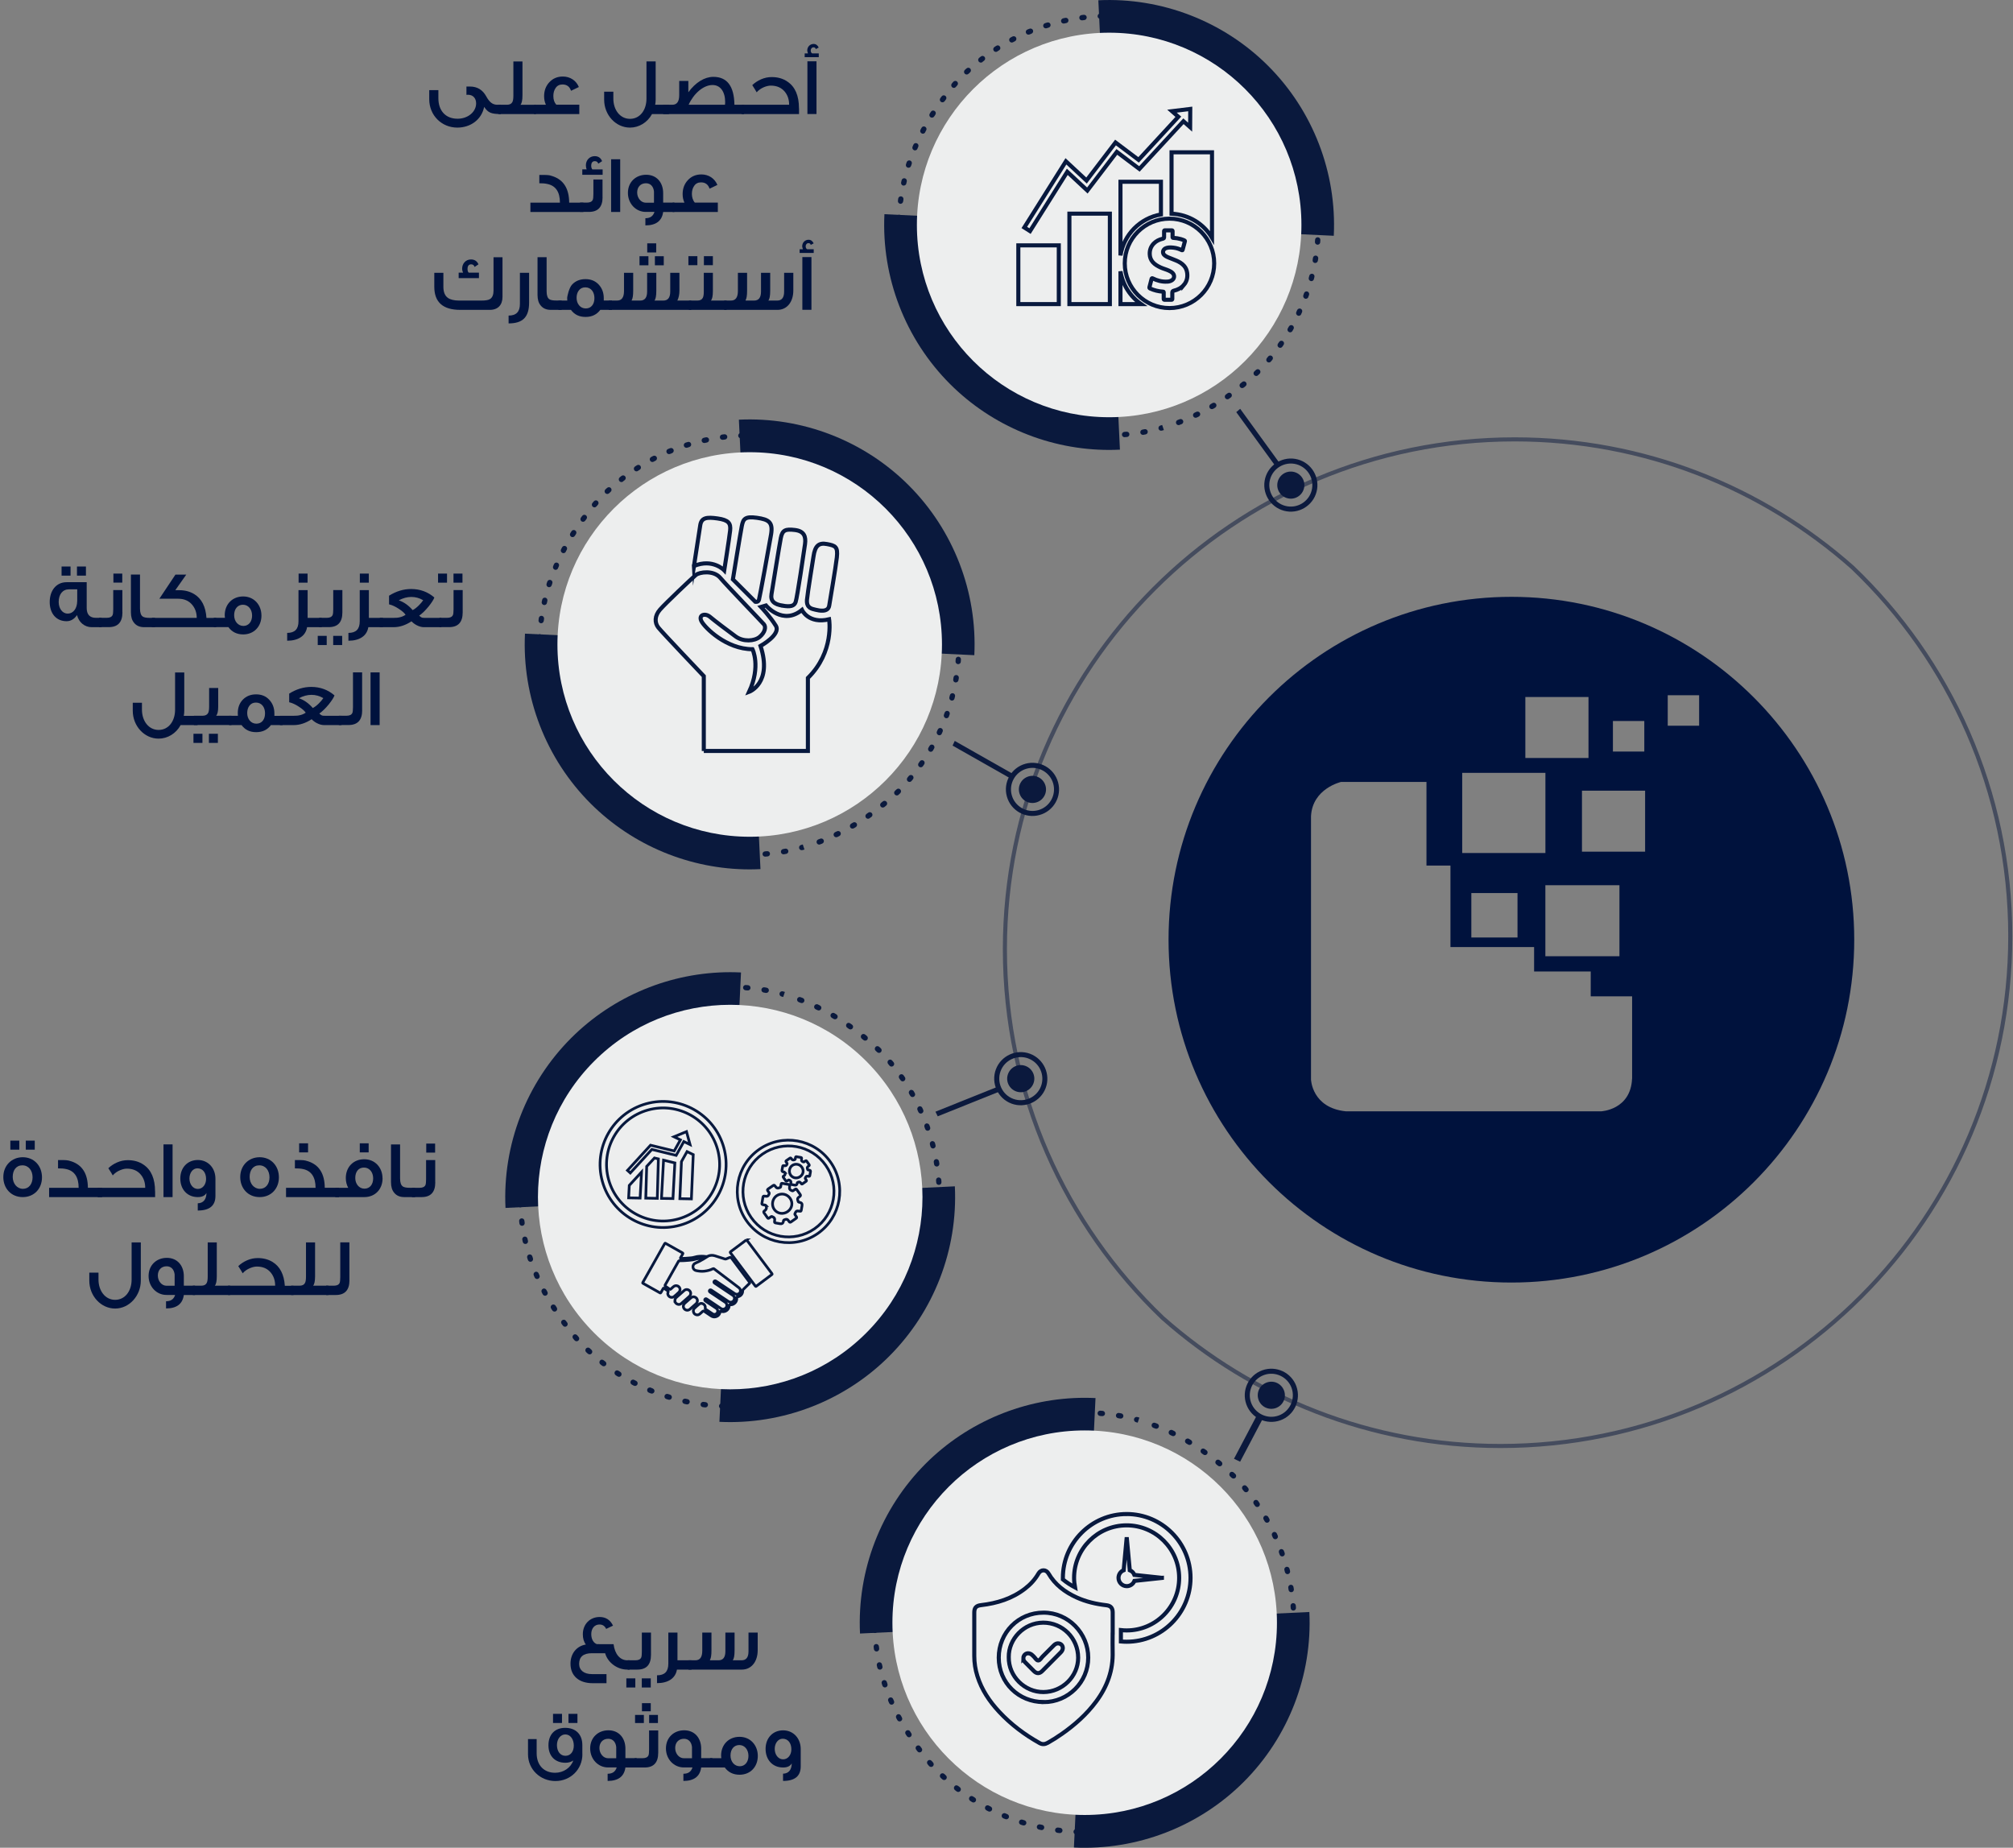 <svg xmlns="http://www.w3.org/2000/svg" xmlns:xlink="http://www.w3.org/1999/xlink" id="Layer_2" data-name="Layer 2" viewBox="0 0 370.11 339.71"><rect x="0" y="0" width="370.11" height="339.71" fill="#808080" stroke="none"/><defs><style>      .cls-1 {        fill: url(#linear-gradient);      }      .cls-1, .cls-2, .cls-3, .cls-4, .cls-5, .cls-6, .cls-7 {        stroke-width: 0px;      }      .cls-8 {        stroke-width: .5px;      }      .cls-8, .cls-9 {        stroke: #08193e;      }      .cls-8, .cls-9, .cls-10 {        fill: none;        stroke-miterlimit: 10;      }      .cls-2 {        fill: #00123d;      }      .cls-3 {        fill: url(#linear-gradient-2);      }      .cls-4 {        fill: url(#linear-gradient-3);      }      .cls-9, .cls-10 {        stroke-width: .75px;      }      .cls-5 {        fill: #0a193d;      }      .cls-6 {        fill: #0b193d;      }      .cls-7 {        fill: url(#linear-gradient-4);      }      .cls-10 {        isolation: isolate;        opacity: .5;        stroke: #0a193d;      }    </style><linearGradient id="linear-gradient" x1="-336.03" y1="-156.08" x2="-289.09" y2="-109.14" gradientTransform="translate(518.53 168.61) rotate(45) scale(1 -1)" gradientUnits="userSpaceOnUse"><stop offset="0" stop-color="#edeeee"></stop><stop offset="1" stop-color="#edeeee"></stop></linearGradient><linearGradient id="linear-gradient-2" x1="-328.23" y1="-257.35" x2="-281.29" y2="-210.4" gradientTransform="translate(518.53 168.61) rotate(45) scale(1 -1)" gradientUnits="userSpaceOnUse"><stop offset="0" stop-color="#edeeee"></stop><stop offset="1" stop-color="#edeeee"></stop></linearGradient><linearGradient id="linear-gradient-3" x1="-1651.08" y1="1152.62" x2="-1604.14" y2="1199.56" gradientTransform="translate(518.56 -1684.17) rotate(-45)" gradientUnits="userSpaceOnUse"><stop offset="0" stop-color="#edeeee"></stop><stop offset="1" stop-color="#edeeee"></stop></linearGradient><linearGradient id="linear-gradient-4" x1="-1641.83" y1="1051.19" x2="-1594.89" y2="1098.14" gradientTransform="translate(1752.52 -854.68)" gradientUnits="userSpaceOnUse"><stop offset="0" stop-color="#edeeee"></stop><stop offset="1" stop-color="#edeeee"></stop></linearGradient></defs><path class="cls-10" d="m369.61,172.12c0-26.67-11.13-50.74-29.01-67.8-16.54-14.64-38.28-23.54-62.11-23.54-51.77,0-93.73,41.96-93.73,93.73,0,26.67,11.14,50.73,29.01,67.8,16.54,14.65,38.28,23.54,62.11,23.54,51.77,0,93.73-41.96,93.73-93.73Z"></path><path class="cls-5" d="m204.28,80c0,.26-.22.48-.49.48h-.41c-.27-.01-.48-.23-.48-.5.01-.27.22-.48.49-.48h.39c.27,0,.48.22.48.49h.02Zm2.53.38h-.04c-.26,0-.47-.19-.49-.45-.02-.27.18-.51.45-.53l.39-.03c.27-.02.51.17.53.44.03.27-.17.51-.44.53l-.4.03h0Zm-5.94-.54c-.03.25-.24.44-.49.44h-.05l-.4-.04c-.27-.03-.46-.27-.43-.54s.27-.46.54-.43l.39.04c.27.03.47.27.44.54h0Zm9.35.11h-.08c-.23,0-.44-.16-.48-.4-.04-.27.13-.52.4-.57l.39-.07c.27-.05.52.12.57.39s-.12.52-.39.57l-.4.07h-.01Zm-12.71-.56c-.05.23-.25.39-.48.39h-.09l-.4-.08c-.27-.06-.44-.32-.38-.58.06-.27.31-.44.58-.38l.38.08c.27.05.44.31.39.57h0Zm16.1-.22s-.09.02-.13.02c-.21,0-.41-.14-.47-.36-.07-.26.08-.53.34-.6l.33-.09.31.93-.39.11h.01Zm-19.88-.2c-.05,0-.14-.02-.14-.02l-.39-.12c-.25-.08-.4-.35-.32-.61.08-.25.35-.4.61-.32l.38.11c.26.08.41.35.33.61-.06.21-.26.35-.47.35Zm23.14-.84c-.06.03-.11.03-.17.03-.2,0-.39-.12-.46-.32-.09-.25.04-.54.29-.63l.37-.14c.25-.1.53.03.63.28s-.03.53-.28.63l-.38.14h0Zm-25.91-.58c-.07.19-.26.31-.45.31-.06,0-.12-.01-.18-.03l-.38-.15c-.25-.11-.37-.39-.27-.64.11-.25.39-.37.64-.27l.37.15c.25.1.38.38.28.63h0Zm29.08-.79c-.07.03-.14.05-.21.05-.18,0-.36-.11-.44-.28-.12-.24-.01-.53.23-.65l.36-.17c.24-.11.53,0,.65.23.11.24.01.53-.23.65l-.36.18h0Zm-32.19-.56c-.09.17-.26.27-.44.27-.08,0-.15-.01-.22-.05l-.36-.18c-.24-.13-.33-.42-.21-.66.13-.24.42-.33.66-.21l.35.18c.24.13.34.42.22.66h0Zm35.22-1.05c-.08.05-.17.07-.25.07-.17,0-.33-.08-.42-.24-.13-.23-.05-.53.18-.67l.34-.2c.23-.14.53-.06.67.17.14.23.06.53-.17.67l-.35.21h0Zm-38.23-.56c-.1.15-.26.23-.42.23-.08,0-.17-.02-.25-.07l-.34-.21c-.22-.14-.29-.44-.15-.67.14-.22.44-.29.67-.15l.34.21c.23.14.3.44.16.67h-.01Zm41.12-1.27c-.09.06-.18.09-.28.09-.15,0-.3-.07-.4-.21-.16-.22-.1-.53.12-.68l.32-.23c.22-.16.52-.11.68.11s.11.52-.11.68l-.33.23h0Zm-44.35-.38c-.1,0-.2-.03-.29-.09l-.33-.24c-.22-.16-.26-.46-.1-.68.16-.22.46-.26.68-.1l.32.23c.22.16.27.46.11.68-.09.13-.24.2-.39.2Zm47.09-1.7c-.09.07-.2.11-.31.11-.14,0-.28-.06-.38-.18-.17-.21-.14-.52.07-.69l.31-.25c.21-.18.52-.15.69.06.18.21.15.52-.06.69l-.31.26h-.01Zm-49.39-.59c-.1.11-.23.17-.37.17-.11,0-.23-.04-.32-.12l-.3-.27c-.2-.18-.22-.49-.04-.69.18-.2.49-.22.69-.04l.3.26c.21.18.23.49.05.69h-.01Zm51.99-1.65c-.09.09-.21.13-.33.13-.13,0-.26-.06-.36-.16-.19-.2-.18-.51.02-.69l.29-.27c.2-.19.51-.18.69.02.19.2.18.5-.02.69l-.29.27h0Zm-54.49-.66c-.09.09-.21.14-.34.14s-.25-.05-.35-.15l-.28-.29c-.18-.19-.17-.5.02-.69.2-.18.5-.17.69.02l.27.28c.2.19.19.5,0,.69h-.01Zm56.86-1.87c-.09.11-.23.17-.37.17-.11,0-.22-.03-.31-.11-.21-.18-.23-.48-.06-.69l.25-.31c.17-.2.48-.23.69-.06.2.17.23.48.06.69l-.26.31h0Zm-59.16-.63c-.09.07-.2.11-.31.11-.14,0-.28-.06-.38-.18l-.26-.31c-.17-.21-.14-.52.07-.69s.52-.14.69.07l.25.31c.18.21.15.52-.06.69h0Zm60.86-1.89c-.1,0-.19-.03-.28-.09-.22-.15-.28-.46-.12-.68l.23-.33c.15-.22.46-.27.68-.12s.27.46.12.68l-.23.33c-.09.14-.25.21-.4.21Zm-62.95-.8c-.09.06-.18.09-.28.09-.15,0-.31-.07-.4-.21l-.23-.33c-.15-.23-.09-.53.13-.68.23-.15.53-.09.68.13l.22.32c.16.22.1.53-.12.68h0Zm65.2-2.29c-.09.15-.25.24-.42.24-.08,0-.16-.03-.24-.07-.24-.14-.32-.44-.18-.67l.2-.34c.13-.24.43-.32.66-.19.24.13.32.43.19.66l-.2.35v.02Zm-67.07-.56c-.08.04-.16.06-.24.06-.16,0-.33-.09-.42-.25l-.2-.35c-.13-.24-.04-.54.19-.67.24-.13.54-.04.67.19l.2.35c.14.24.05.54-.18.67h-.02Zm68.68-2.52c-.08.18-.26.28-.44.28-.07,0-.14-.02-.21-.05-.24-.12-.35-.41-.24-.65l.16-.36c.12-.24.4-.35.65-.24.24.11.35.4.24.65l-.17.37h.01Zm-70.25-.48c-.07.04-.14.05-.21.05-.18,0-.36-.1-.44-.28l-.17-.37c-.11-.25,0-.54.24-.65.25-.12.54,0,.65.24l.16.36c.11.25,0,.54-.24.65h.01Zm71.57-2.69c-.07.2-.26.32-.46.32-.06,0-.12,0-.17-.03-.25-.1-.38-.38-.29-.63l.13-.37c.09-.25.36-.39.62-.3.25.09.39.37.3.62l-.14.38h0Zm-72.9-.44c-.06.03-.12.03-.17.03-.2,0-.39-.12-.46-.32l-.14-.38c-.09-.25.05-.53.3-.62s.53.05.62.3l.13.37c.1.26-.04.54-.29.63h0Zm73.92-2.84c-.06.22-.25.36-.47.36-.04,0-.08-.01-.12-.02-.26-.07-.42-.34-.35-.6l.1-.38c.06-.26.33-.41.59-.35.26.06.42.33.35.59l-.1.39h0Zm-74.99-.4s-.08.02-.12.02c-.21,0-.41-.15-.47-.37l-.1-.39c-.06-.26.1-.52.36-.59.26-.06.52.1.59.36l.1.39c.07.27-.09.53-.35.6v-.02Zm75.72-2.99c-.04.24-.25.41-.48.41h-.08c-.27-.04-.45-.29-.4-.56l.06-.39c.04-.27.3-.45.56-.41.27.04.45.29.41.56l-.07.4h0Zm-76.46-.3h-.08c-.23,0-.44-.17-.48-.41l-.06-.4c-.04-.27.14-.52.41-.56s.52.14.56.41l.06.39c.05.27-.13.52-.4.56h-.01Zm76.9-3.1c-.02.26-.24.45-.49.45h-.04c-.27-.03-.47-.26-.45-.53l.03-.39c.02-.27.24-.46.52-.45.27.02.47.25.45.52l-.03.4h.01Zm-77.32-.29h-.03c-.26,0-.47-.2-.49-.46l-.02-.4c-.02-.26.19-.49.46-.51.25-.02.49.19.51.46l.02.4c0,.27-.19.5-.46.52h.01Zm76.94-2.65h0c-.26,0-.49-.21-.49-.48v-.4c0-.27.21-.5.48-.5.25-.04.5.21.5.48v.4c0,.27-.21.49-.48.49h0Zm-76.55-1.22c-.01.26-.23.47-.49.47h-.02c-.27,0-.48-.23-.46-.5v-.4c0-.27.26-.49.51-.47.26,0,.47.24.45.51v.4s.01,0,.01,0Zm76.44-2.18h-.05c-.25,0-.47-.19-.49-.44l-.04-.39c-.03-.27.16-.51.43-.54s.51.16.54.43l.04.4c.03.27-.17.5-.44.53h.01Zm-76.2-1.16c-.03.25-.24.43-.48.43h-.06c-.26-.04-.45-.28-.42-.55l.05-.4c.04-.27.28-.46.55-.42s.46.28.42.55l-.05.39h-.01Zm75.75-2.22h-.09c-.23,0-.44-.16-.48-.4l-.07-.39c-.05-.26.13-.52.39-.57.26-.05.52.13.57.39l.08.4c.05.27-.12.52-.39.57h-.01Zm-75.16-1.08c-.05.23-.26.38-.48.38-.04,0-.07,0-.11,0-.26-.06-.43-.32-.37-.58l.09-.4c.06-.26.32-.42.59-.36.26.06.42.33.36.59l-.09.38h0Zm74.32-2.22c-.21,0-.41-.14-.47-.36l-.11-.38c-.08-.25.07-.53.33-.6.27-.08.54.07.61.33l.11.39c.07.26-.08.53-.34.6-.04.02-.09.02-.13.02Zm-73.46-1.02c-.06.21-.25.34-.46.34-.05,0-.1,0-.15-.02-.26-.08-.4-.35-.32-.61l.13-.39c.09-.26.37-.39.62-.31.26.09.4.36.31.62l-.12.37h0Zm72.4-2.22c-.2,0-.39-.12-.46-.32l-.14-.37c-.1-.25.03-.53.28-.63.25-.1.53.03.63.28l.14.38c.1.25-.03.53-.28.63-.05.03-.11.03-.17.03Zm-71.22-.93c-.08.19-.26.3-.45.3-.06,0-.13-.01-.19-.04-.25-.11-.36-.39-.26-.64l.16-.37c.1-.25.39-.36.64-.25.25.1.36.39.25.64l-.16.36h0Zm70.09-2.24c-.07.03-.14.05-.21.05-.18,0-.36-.11-.44-.28l-.17-.35c-.12-.24-.02-.53.22-.65.24-.12.53-.02.65.22l.18.36c.12.24.01.53-.23.65h0Zm-68.66-.79c-.08.16-.25.26-.43.26-.08,0-.16-.02-.23-.06-.24-.13-.34-.42-.21-.66l.19-.36c.13-.24.42-.33.66-.2.24.13.33.42.2.66l-.19.35h0Zm67.08-2.22c-.08.05-.17.07-.25.07-.17,0-.33-.09-.42-.24l-.2-.34c-.14-.23-.07-.53.16-.67s.53-.07.67.16l.21.35c.14.23.06.53-.17.67h0Zm-65.43-.7c-.09.15-.25.23-.41.23-.09,0-.18-.02-.26-.07-.22-.14-.29-.44-.15-.67l.22-.34c.14-.23.44-.3.67-.15.23.14.3.44.15.67l-.21.33h0Zm63.61-2.16c-.09.06-.19.09-.29.09-.16,0-.3-.07-.4-.2l-.23-.32c-.16-.21-.12-.52.1-.68.21-.16.52-.12.68.1l.24.33c.16.22.11.52-.11.68h0Zm-61.7-.63c-.09.13-.24.2-.39.2-.1,0-.2-.03-.29-.09-.21-.16-.26-.46-.1-.68l.24-.32c.16-.22.46-.26.68-.1s.26.46.1.68l-.24.32h0Zm59.61-2.05c-.09.08-.21.12-.32.12-.14,0-.27-.06-.37-.17l-.26-.3c-.18-.2-.16-.51.04-.69s.51-.16.69.04l.27.3c.18.2.15.51-.05.69h0Zm-57.53-.57c-.1.11-.23.17-.37.17-.12,0-.23-.04-.32-.12-.2-.18-.23-.49-.05-.69l.26-.31c.18-.2.49-.23.69-.05.2.18.23.49.05.69l-.26.3h0Zm55.23-1.93c-.09.1-.22.15-.35.15-.12,0-.25-.05-.34-.14l-.37-.35c-.2-.18-.2-.49-.02-.69.19-.2.49-.2.69-.02l.37.36c.19.19.2.5,0,.69h.01Zm-52.92-.49c-.09.09-.21.13-.33.13-.13,0-.26-.06-.36-.16-.18-.2-.17-.51.03-.69l.3-.27c.2-.18.51-.17.69.03.18.2.17.51-.03.69l-.29.27h-.01Zm50.31-1.86c-.1.12-.24.18-.38.18-.11,0-.22-.04-.31-.11l-.31-.25c-.21-.17-.25-.48-.08-.69s.48-.25.69-.08l.32.25c.21.17.24.48.07.69h0Zm-47.73-.3c-.09.07-.2.1-.3.1-.15,0-.29-.07-.39-.19-.17-.22-.13-.52.08-.69l.32-.25c.21-.17.52-.12.68.09.17.21.12.52-.09.68l-.31.24v.02Zm45.01-1.76c-.1.14-.25.22-.41.22-.09,0-.19-.02-.27-.08l-.33-.22c-.22-.15-.29-.45-.14-.68.15-.22.45-.29.68-.14l.34.22c.23.15.29.46.14.68h0Zm-42.28-.19c-.08.05-.17.08-.26.08-.16,0-.32-.08-.41-.22-.15-.23-.09-.53.14-.68l.34-.22c.23-.15.53-.08.67.15.15.23.08.53-.15.67l-.33.21h0Zm39.4-1.6c-.09.16-.26.25-.43.25-.07,0-.16-.02-.23-.06l-.35-.19c-.24-.13-.33-.42-.2-.66s.42-.33.66-.2l.36.19c.23.13.32.42.19.66h0Zm-36.74-.04c-.17,0-.34-.09-.43-.26-.13-.24-.04-.53.2-.66l.36-.19c.24-.12.54-.03.66.21s.03.54-.21.66l-.35.18c-.08.04-.15.06-.23.06Zm33.71-1.49c-.08.18-.26.29-.45.29-.07,0-.14,0-.2-.04l-.36-.16c-.25-.1-.37-.39-.26-.64.1-.26.39-.37.64-.26l.37.16c.25.11.36.39.25.64h0Zm-30.46,0c-.06.03-.13.04-.19.04-.19,0-.37-.11-.45-.3-.11-.25,0-.54.26-.64l.38-.15c.25-.1.54.02.64.27.1.25-.02.54-.27.64l-.36.15h0Zm27.28-1.27c-.07.2-.26.33-.46.33-.05,0-.1-.01-.15-.03l-.37-.12c-.26-.08-.4-.35-.32-.61.08-.26.35-.4.61-.32l.39.13c.26.09.4.36.31.62h0Zm-24.27.15c-.21,0-.4-.13-.47-.34-.08-.25.06-.53.32-.61l.39-.12c.26-.08.53.06.61.32.08.26-.06.53-.32.61l-.38.12s-.1.02-.15.02Zm21.01-1.13c-.05.23-.25.38-.47.38-.03,0-.11-.01-.11-.01l-.38-.09c-.26-.06-.43-.32-.37-.58.06-.26.32-.43.58-.37l.4.09c.26.06.42.33.36.59h0Zm-17.62.24s-.07.01-.11.01c-.23,0-.43-.15-.48-.38-.06-.26.11-.52.37-.58l.4-.09c.27-.06.53.12.58.38.05.27-.12.53-.38.58l-.38.08h0Zm14.29-.92c-.03.25-.24.42-.48.42h-.07l-.39-.05c-.27-.04-.46-.28-.42-.55.04-.27.28-.45.55-.42l.4.06c.26.04.45.28.41.55h0Zm-11.05.34c-.24,0-.45-.17-.48-.42-.04-.27.15-.52.42-.55l.4-.05c.27-.02.51.16.54.43.03.27-.16.51-.43.54l-.39.05h-.06Zm7.68-.72c-.02.26-.23.46-.49.46h-.03l-.4-.02c-.26,0-.47-.24-.46-.51,0-.26.26-.48.51-.46l.4.02c.27,0,.47.24.46.51h.01Zm-4.29.44h-.02c-.26,0-.48-.21-.49-.47,0-.27.2-.5.47-.51l.41-.02c.27,0,.5.2.5.47,0,.27-.2.5-.47.52h-.39s0,0,0,0Z"></path><path class="cls-5" d="m203.94,82.72c.66,0,1.31-.02,1.97-.05l-.57-12c-8.26.38-16.32-2.72-22.16-8.56-5.84-5.84-8.97-13.91-8.57-22.16l-12-.57c-.56,11.62,3.84,23,12.07,31.23,7.76,7.76,18.33,12.11,29.26,12.11h0Z"></path><path class="cls-5" d="m245.23,43.35c.56-11.62-3.83-23-12.06-31.23C224.95,3.89,213.53-.51,201.94.05l.57,12c8.27-.38,16.33,2.73,22.17,8.57,5.83,5.84,8.96,13.91,8.56,22.16l12,.57h-.01Z"></path><circle class="cls-1" cx="203.93" cy="41.36" r="35.35"></circle><path class="cls-5" d="m138.2,157.12c0,.26-.22.48-.49.48h-.41c-.27,0-.48-.23-.48-.5.01-.27.22-.48.49-.48h.39c.27,0,.48.22.48.49h.02Zm2.53.38h-.04c-.26,0-.47-.19-.49-.45-.02-.27.18-.51.45-.53l.39-.03c.27-.02.51.17.53.44.03.27-.17.51-.44.53l-.4.03h0Zm-5.94-.54c-.03.25-.24.44-.49.44h-.05l-.4-.04c-.27-.03-.46-.27-.43-.54.03-.27.27-.46.54-.43l.39.04c.27.03.47.27.44.54h0Zm9.35.11h-.08c-.23,0-.44-.16-.48-.4-.04-.27.13-.52.4-.57l.39-.07c.27-.05.52.12.57.39s-.12.52-.39.57l-.4.07h-.01Zm-12.71-.56c-.05.23-.25.39-.48.39h-.09l-.4-.08c-.27-.06-.44-.32-.38-.58.06-.27.31-.44.58-.38l.38.08c.27.05.44.31.39.57h0Zm16.1-.22s-.09.02-.13.02c-.21,0-.41-.14-.47-.36-.07-.26.08-.53.34-.6l.33-.09.31.93-.39.11h.01Zm-19.88-.2c-.05,0-.14-.02-.14-.02l-.39-.12c-.25-.08-.4-.35-.32-.61.08-.25.35-.4.61-.32l.38.11c.26.08.41.35.33.61-.06.21-.26.35-.47.35Zm23.14-.84c-.06.03-.11.03-.17.03-.2,0-.39-.12-.46-.32-.09-.25.04-.54.29-.63l.37-.14c.25-.1.53.03.63.28s-.03.53-.28.63l-.38.14h0Zm-25.91-.58c-.07.19-.26.31-.45.31-.06,0-.12,0-.18-.03l-.38-.15c-.25-.11-.37-.39-.27-.64.11-.25.39-.37.64-.27l.37.15c.25.1.38.38.28.63h0Zm29.08-.79c-.07.03-.14.05-.21.05-.18,0-.36-.11-.44-.28-.12-.24-.01-.53.23-.65l.36-.17c.24-.11.53-.01.65.23.11.24.01.53-.23.65l-.36.18h0Zm-32.19-.56c-.09.17-.26.27-.44.27-.08,0-.15-.01-.22-.05l-.36-.18c-.24-.13-.33-.42-.21-.66.13-.24.42-.33.66-.21l.35.18c.24.13.34.42.22.66h0Zm35.22-1.05c-.08.05-.17.07-.25.07-.17,0-.33-.08-.42-.24-.13-.23-.05-.53.18-.67l.34-.2c.23-.14.53-.06.67.17s.06.53-.17.67l-.35.21h0Zm-38.23-.56c-.1.15-.26.23-.42.23-.08,0-.17-.02-.25-.07l-.34-.21c-.22-.14-.29-.44-.15-.67.14-.22.44-.29.67-.15l.34.21c.23.14.3.44.16.67h-.01Zm41.12-1.27c-.09.06-.18.09-.28.09-.15,0-.3-.07-.4-.21-.16-.22-.1-.53.12-.68l.32-.23c.22-.16.52-.11.68.11.16.22.11.52-.11.68l-.33.23h0Zm-43.96-.58c-.09.13-.24.2-.39.2-.1,0-.2-.03-.29-.09l-.33-.24c-.22-.16-.26-.46-.1-.68.16-.22.46-.26.68-.1l.32.23c.22.16.27.46.11.68h0Zm46.7-1.5c-.09.07-.2.11-.31.11-.14,0-.28-.06-.38-.18-.17-.21-.14-.52.07-.69l.31-.25c.21-.18.52-.15.69.06.18.21.15.52-.06.69l-.31.26h-.01Zm-49.39-.59c-.1.11-.23.17-.37.17-.11,0-.23-.04-.32-.12l-.3-.27c-.2-.18-.22-.49-.04-.69s.49-.22.69-.04l.3.26c.21.18.23.49.05.69h0Zm51.99-1.65c-.09.09-.21.13-.33.13-.13,0-.26-.06-.36-.16-.19-.2-.18-.51.02-.69l.29-.27c.2-.19.51-.18.69.02.19.2.18.5-.02.69l-.29.27h0Zm-54.49-.66c-.09.09-.21.14-.34.14s-.25-.05-.35-.15l-.28-.29c-.18-.19-.17-.5.02-.69.2-.18.5-.17.69.02l.27.28c.2.19.19.5,0,.69h0Zm56.86-1.87c-.09.11-.23.17-.37.17-.11,0-.22-.03-.31-.11-.21-.18-.23-.48-.06-.69l.25-.31c.17-.2.48-.23.69-.06.2.17.23.48.06.69l-.26.31h0Zm-59.16-.63c-.09.07-.2.11-.31.11-.14,0-.28-.06-.38-.18l-.26-.31c-.17-.21-.14-.52.07-.69s.52-.14.69.07l.25.31c.18.21.15.52-.06.69h0Zm61.26-2.1c-.09.14-.25.21-.4.21-.1,0-.19-.03-.28-.09-.22-.15-.28-.46-.12-.68l.23-.33c.15-.22.46-.27.68-.12s.27.46.12.68l-.23.33h0Zm-63.63-.5c-.15,0-.31-.07-.4-.21l-.23-.33c-.15-.23-.09-.53.13-.68.23-.15.53-.09.68.13l.22.32c.16.22.1.53-.12.68-.09.06-.18.09-.28.09Zm65.48-2.38c-.09.15-.25.24-.42.24-.08,0-.16-.03-.24-.07-.24-.14-.32-.44-.18-.67l.2-.34c.13-.24.43-.32.66-.19.24.13.32.43.19.66l-.2.35v.02Zm-67.07-.56c-.08.04-.16.06-.24.06-.16,0-.33-.09-.42-.25l-.2-.35c-.13-.24-.04-.54.19-.67.24-.13.54-.04.67.19l.2.35c.14.24.05.54-.18.67h-.02Zm68.68-2.52c-.08.18-.26.28-.44.28-.07,0-.14-.02-.21-.05-.24-.12-.35-.41-.24-.65l.16-.36c.12-.24.4-.35.65-.24.24.11.35.4.24.65l-.17.37h.01Zm-70.25-.48c-.07.04-.14.05-.21.05-.18,0-.36-.1-.44-.28l-.17-.37c-.11-.25-.01-.54.24-.65.25-.12.54,0,.65.24l.16.36c.11.25,0,.54-.24.65h.01Zm71.57-2.69c-.07.2-.26.32-.46.32-.06,0-.12,0-.17-.03-.25-.1-.38-.38-.29-.63l.13-.37c.09-.25.36-.39.62-.3.25.09.39.37.3.62l-.14.38h0Zm-72.9-.44c-.06.03-.12.03-.17.03-.2,0-.39-.12-.46-.32l-.14-.38c-.09-.25.05-.53.3-.62s.53.05.62.3l.13.37c.1.26-.04.54-.29.63h.01Zm73.92-2.84c-.06.22-.25.36-.47.36-.04,0-.08-.01-.12-.02-.26-.07-.42-.34-.35-.6l.1-.38c.06-.26.33-.41.59-.35.26.06.42.33.35.59l-.1.39h0Zm-74.99-.4s-.08.02-.12.02c-.21,0-.41-.15-.47-.37l-.1-.39c-.06-.26.1-.52.36-.59.26-.06.52.1.59.36l.1.39c.07.27-.09.53-.35.6v-.02Zm75.72-2.99c-.04.24-.25.41-.48.41h-.08c-.27-.04-.45-.29-.4-.56l.06-.39c.04-.27.3-.45.56-.41.27.04.45.29.41.56l-.07.4h0Zm-76.46-.3h-.08c-.23,0-.44-.17-.48-.41l-.06-.4c-.04-.27.14-.52.41-.56.27-.04.52.14.56.41l.06.39c.05.27-.13.52-.4.56h-.01Zm76.9-3.1c-.02.26-.24.45-.49.45h-.04c-.27-.03-.47-.26-.45-.53l.03-.39c.02-.27.24-.46.52-.45.27.02.47.25.45.52l-.03.4h0Zm-77.32-.29h-.03c-.26,0-.47-.2-.49-.46l-.02-.4c-.02-.26.19-.49.46-.51.25-.02.49.19.51.46l.02.4c.01.27-.19.5-.46.52h0Zm76.94-2.65h0c-.26,0-.49-.21-.49-.48v-.4c0-.27.21-.5.48-.5.25-.04.5.21.5.48v.4c.01.27-.21.49-.48.49h0Zm-76.55-1.22c0,.26-.23.47-.49.47h-.02c-.27,0-.48-.23-.46-.5v-.4c.01-.27.26-.49.51-.47.26.01.47.24.45.51v.4s0-.01,0-.01Zm76.44-2.18h-.05c-.25,0-.47-.19-.49-.44l-.04-.39c-.03-.27.16-.51.43-.54.27-.03.51.16.54.43l.04.4c.03.27-.17.5-.44.53h.01Zm-76.2-1.16c-.03.25-.24.43-.48.43h-.06c-.26-.04-.45-.28-.42-.55l.05-.4c.04-.27.28-.46.55-.42.27.04.46.28.42.55l-.05.39h0Zm75.75-2.22h-.09c-.23,0-.44-.16-.48-.4l-.07-.39c-.05-.26.13-.52.39-.57.26-.05.52.13.57.39l.08.4c.05.27-.12.52-.39.57h-.01Zm-75.16-1.08c-.05.23-.26.38-.48.38-.04,0-.07-.01-.11-.01-.26-.06-.43-.32-.37-.58l.09-.4c.06-.26.32-.42.59-.36.26.06.42.33.36.59l-.09.38h.01Zm74.32-2.22c-.21,0-.41-.14-.47-.36l-.11-.38c-.08-.25.07-.53.33-.6.27-.08.54.07.61.33l.11.39c.07.26-.08.53-.34.6-.04.02-.09.02-.13.02Zm-73.46-1.02c-.06.21-.25.34-.46.34-.05,0-.1,0-.15-.02-.26-.08-.4-.35-.32-.61l.13-.39c.09-.26.37-.39.62-.31.26.09.4.36.31.62l-.12.37h-.01Zm72.4-2.22c-.2,0-.39-.12-.46-.32l-.14-.37c-.1-.25.03-.53.28-.63s.53.03.63.28l.14.38c.1.25-.03.53-.28.63-.05.03-.11.03-.17.03Zm-71.22-.93c-.08.19-.26.3-.45.3-.06,0-.13-.01-.19-.04-.25-.11-.36-.39-.26-.64l.16-.37c.1-.25.39-.36.64-.25.25.1.36.39.25.64l-.16.36h.01Zm70.09-2.24c-.07.03-.14.05-.21.05-.18,0-.36-.11-.44-.28l-.17-.35c-.12-.24-.02-.53.22-.65s.53-.02.65.22l.18.36c.12.24.01.53-.23.65h0Zm-68.66-.79c-.08.16-.25.26-.43.26-.08,0-.16-.02-.23-.06-.24-.13-.34-.42-.21-.66l.19-.36c.13-.24.42-.33.66-.2.24.13.33.42.2.66l-.19.35h0Zm67.08-2.22c-.08.05-.17.07-.25.07-.17,0-.33-.09-.42-.24l-.2-.34c-.14-.23-.07-.53.16-.67s.53-.07.67.16l.21.35c.14.23.06.53-.17.67h0Zm-65.43-.7c-.09.15-.25.23-.41.23-.09,0-.18-.02-.26-.07-.22-.14-.29-.44-.15-.67l.22-.34c.14-.23.44-.3.67-.15.23.14.3.44.15.67l-.21.33h-.01Zm63.61-2.16c-.09.06-.19.09-.29.09-.16,0-.3-.07-.4-.2l-.23-.32c-.16-.21-.12-.52.1-.68.21-.16.52-.12.68.1l.24.33c.16.22.11.52-.11.68h0Zm-61.7-.63c-.09.13-.24.2-.39.2-.1,0-.2-.03-.29-.09-.21-.16-.26-.46-.1-.68l.24-.32c.16-.22.46-.26.68-.1s.26.46.1.68l-.24.32h0Zm59.61-2.05c-.09.08-.21.12-.32.12-.14,0-.27-.06-.37-.17l-.26-.3c-.18-.2-.16-.51.04-.69s.51-.16.69.04l.27.3c.18.2.15.51-.05.69h0Zm-57.53-.57c-.1.11-.23.17-.37.17-.12,0-.23-.04-.32-.12-.2-.18-.23-.49-.05-.69l.26-.31c.18-.2.49-.23.69-.05.2.18.23.49.05.69l-.26.3h0Zm55.23-1.93c-.09.1-.22.15-.35.15-.12,0-.25-.05-.34-.14l-.37-.35c-.2-.18-.2-.49-.02-.69.19-.2.49-.2.69-.02l.37.36c.19.19.2.5,0,.69h.01Zm-52.92-.49c-.09.09-.21.13-.33.13-.13,0-.26-.06-.36-.16-.18-.2-.17-.51.03-.69l.3-.27c.2-.18.51-.17.69.03.18.2.17.51-.03.69l-.29.27h-.01Zm50.31-1.86c-.1.12-.24.18-.38.18-.11,0-.22-.04-.31-.11l-.31-.25c-.21-.17-.25-.48-.08-.69s.48-.25.69-.08l.32.25c.21.17.24.48.07.69h0Zm-47.73-.3c-.09.07-.2.1-.3.1-.15,0-.29-.07-.39-.19-.17-.22-.13-.52.08-.69l.32-.25c.21-.17.52-.12.68.09.17.21.12.52-.09.68l-.31.24v.02Zm45.01-1.76c-.1.14-.25.22-.41.22-.09,0-.19-.02-.27-.08l-.33-.22c-.22-.15-.29-.45-.14-.68.15-.22.45-.29.68-.14l.34.22c.23.15.29.46.14.68h0Zm-42.28-.19c-.08.05-.17.08-.26.08-.16,0-.32-.08-.41-.22-.15-.23-.09-.53.14-.68l.34-.22c.23-.15.53-.08.67.15.15.23.08.53-.15.67l-.33.21h0Zm39.4-1.6c-.09.16-.26.25-.43.25-.07,0-.16-.02-.23-.06l-.35-.19c-.24-.13-.33-.42-.2-.66s.42-.33.66-.2l.36.19c.23.13.32.42.19.66h0Zm-36.74-.04c-.17,0-.34-.09-.43-.26-.13-.24-.04-.53.2-.66l.36-.19c.24-.12.54-.03.66.21.12.24.03.54-.21.66l-.35.18c-.08.04-.15.06-.23.06Zm33.71-1.49c-.08.18-.26.29-.45.29-.07,0-.14-.01-.2-.04l-.36-.16c-.25-.1-.37-.39-.26-.64.1-.26.39-.37.64-.26l.37.16c.25.11.36.39.25.64h0Zm-30.46,0c-.06.03-.13.04-.19.04-.19,0-.37-.11-.45-.3-.11-.25,0-.54.26-.64l.38-.15c.25-.1.54.02.64.27.1.25-.02.54-.27.64l-.36.15h0Zm27.28-1.27c-.07.2-.26.33-.46.33-.05,0-.1-.01-.15-.03l-.37-.12c-.26-.08-.4-.35-.32-.61s.35-.4.61-.32l.39.13c.26.09.4.36.31.62h0Zm-24.27.15c-.21,0-.4-.13-.47-.34-.08-.25.06-.53.32-.61l.39-.12c.26-.08.53.06.61.32.08.26-.06.53-.32.61l-.38.12s-.1.02-.15.02Zm21.01-1.13c-.05.23-.25.38-.47.38-.03,0-.11-.01-.11-.01l-.38-.09c-.26-.06-.43-.32-.37-.58s.32-.43.58-.37l.4.09c.26.06.42.33.36.59h0Zm-17.62.24s-.07.01-.11.01c-.23,0-.43-.15-.48-.38-.06-.26.11-.52.37-.58l.4-.09c.27-.06.53.12.58.38.05.27-.12.53-.38.58l-.38.08h0Zm14.29-.92c-.03.25-.24.42-.48.42h-.07l-.39-.05c-.27-.04-.46-.28-.42-.55.04-.27.28-.45.55-.42l.4.06c.26.04.45.28.41.55h0Zm-11.05.34c-.24,0-.45-.17-.48-.42-.04-.27.15-.52.42-.55l.4-.05c.27-.02.51.16.54.43.03.27-.16.51-.43.54l-.39.05h-.06Zm7.68-.72c-.02.26-.23.46-.49.46h-.03l-.4-.02c-.26-.01-.47-.24-.46-.51,0-.26.26-.48.51-.46l.4.02c.27.01.47.24.46.51h.01Zm-4.29.44h-.02c-.26,0-.48-.21-.49-.47,0-.27.2-.5.47-.51l.41-.02c.27,0,.5.2.5.47,0,.27-.2.5-.47.52h-.39s0,.01,0,.01Z"></path><path class="cls-5" d="m139.82,159.79l-.57-12c-8.26.38-16.32-2.72-22.16-8.56s-8.97-13.91-8.57-22.16l-12-.57c-.56,11.62,3.84,23,12.07,31.23,7.76,7.76,18.33,12.11,29.26,12.11.66,0,1.31-.02,1.97-.05Z"></path><path class="cls-5" d="m179.14,120.46c.56-11.62-3.83-23-12.06-31.23-8.22-8.23-19.64-12.63-31.23-12.07l.57,12c8.27-.38,16.33,2.73,22.17,8.57,5.83,5.84,8.96,13.91,8.56,22.16l12,.57h-.01Z"></path><circle class="cls-3" cx="137.84" cy="118.49" r="35.35"></circle><path class="cls-5" d="m199.28,259.24c.27,0,.49.21.49.48.01.27-.21.5-.48.5h-.4c-.27,0-.49-.21-.49-.48,0-.27.21-.49.48-.5h.41s-.01,0-.01,0Zm3.01.12h.04l.4.03c.26.02.46.26.44.53-.02.26-.26.46-.53.44l-.39-.03c-.27-.03-.47-.26-.45-.53.02-.26.24-.45.49-.45h0Zm-6.39.06c.25,0,.46.19.49.44.02.27-.17.51-.44.54l-.39.04c-.27.03-.51-.16-.54-.43-.03-.27.16-.51.43-.54l.4-.04h.05Zm9.77.36h.08l.4.07c.26.05.44.3.39.57-.05.26-.3.43-.57.39l-.39-.07c-.27-.05-.45-.3-.4-.57.04-.23.25-.4.48-.4h.01Zm-13.13.15c.23,0,.43.16.48.39.05.26-.13.52-.39.57l-.38.08c-.27.06-.53-.12-.58-.38-.05-.27.12-.53.38-.58l.4-.08h.09s0,0,0,0Zm16.43.57s.13.02.13.02l.39.11-.31.93-.33-.09c-.26-.07-.41-.34-.34-.6.06-.22.26-.36.47-.36h-.01Zm-19.25.59c.08.26-.07.53-.33.61l-.38.11c-.26.08-.53-.06-.61-.32-.08-.26.06-.53.32-.61l.39-.12c.05-.02.14-.02.14-.02.21,0,.41.14.47.35Zm22.5.48c.06,0,.11.01.17.03l.38.14c.25.1.38.38.28.63s-.38.38-.63.28l-.37-.14c-.26-.1-.38-.38-.29-.63.08-.2.26-.32.46-.32h0Zm-26.17.28c.19,0,.37.12.45.31.09.25-.03.53-.28.63l-.37.15c-.26.1-.54-.02-.64-.27-.1-.25.02-.54.27-.64l.38-.15c.06-.02.12-.03.18-.03h0Zm29.3,1.03c.07,0,.14.02.21.05l.36.18c.25.12.35.41.23.65-.12.25-.41.35-.65.23l-.36-.17c-.24-.12-.35-.41-.23-.65.08-.18.26-.28.44-.28h0Zm-32.41.34c.18,0,.35.1.44.27.12.25.02.54-.22.66l-.35.18c-.24.12-.54.03-.66-.21s-.03-.54.21-.66l.36-.18c.07-.03.15-.05.22-.05h0Zm35.42,1.25c.09,0,.17.02.25.07l.35.21c.23.14.31.44.17.67s-.44.31-.67.17l-.34-.2c-.24-.14-.32-.44-.18-.67.09-.15.25-.24.42-.24h0Zm-38.38.39c.17,0,.33.08.42.23.14.23.07.53-.16.67l-.34.21c-.23.15-.53.08-.67-.15-.15-.23-.08-.53.15-.67l.34-.21c.08-.05.16-.07.25-.07h.01Zm41.24,1.46c.1,0,.2.03.28.09l.33.23c.22.16.27.46.11.68-.15.22-.46.27-.68.11l-.32-.23c-.22-.15-.27-.46-.12-.68.09-.14.25-.21.4-.21h0Zm-44.08.45c.15,0,.29.07.39.2.15.22.11.52-.11.68l-.32.23c-.21.16-.52.12-.68-.1-.16-.21-.12-.52.1-.68l.33-.24c.09-.06.19-.09.29-.09h0Zm46.81,1.59c.11,0,.22.04.31.11l.31.26c.2.17.23.48.06.69-.17.2-.48.23-.69.06l-.31-.25c-.21-.17-.24-.48-.07-.69.1-.12.24-.18.38-.18h.01Zm-49.45.53c.14,0,.27.06.37.17.17.2.15.51-.05.69l-.3.26c-.2.18-.51.16-.69-.04-.18-.2-.16-.51.04-.69l.3-.27c.09-.08.21-.12.32-.12h.01Zm52.01,1.71c.12,0,.24.04.33.13l.29.27c.2.18.2.49.02.69-.18.19-.49.2-.69.02l-.29-.27c-.19-.18-.2-.49-.02-.69.1-.11.23-.16.36-.16h0Zm-54.48.63c.12,0,.25.05.34.14.19.19.19.5,0,.69l-.27.28c-.18.2-.49.21-.69.02s-.21-.5-.02-.69l.28-.29c.1-.1.22-.15.35-.15h.01Zm56.81,1.84c.14,0,.27.06.37.17l.26.31c.18.21.15.52-.06.69-.21.18-.52.15-.69-.06l-.25-.31c-.17-.21-.15-.52.06-.69.09-.07.2-.11.31-.11h0Zm-59.09.69c.11,0,.22.03.31.11.2.17.23.48.06.69l-.25.31c-.17.21-.48.24-.69.07s-.24-.48-.07-.69l.26-.31c.1-.12.24-.18.38-.18h0Zm61.57,2.21l.23.33c.16.22.1.53-.12.68-.22.16-.53.1-.68-.12l-.23-.33c-.15-.22-.1-.52.12-.68.08-.06.18-.09.28-.09.15,0,.31.07.4.21Zm-63.63.5c.1,0,.2.03.28.09.22.15.27.46.12.68l-.22.32c-.15.22-.46.28-.68.13s-.28-.46-.13-.68l.23-.33c.09-.14.25-.21.4-.21h0Zm65.07,2.18c.17,0,.33.08.42.24l.2.35c.13.23.05.53-.19.66-.23.13-.53.04-.66-.19l-.2-.34c-.13-.24-.05-.53.18-.67.07-.05.16-.07.24-.07v.02Zm-66.87.7c.08,0,.16.02.24.06.23.14.31.44.18.67l-.2.35c-.14.24-.44.32-.67.19-.24-.14-.32-.43-.19-.67l.2-.35c.09-.16.25-.25.42-.25h.02Zm68.42,2.3c.18,0,.36.1.44.28l.17.37c.11.25,0,.54-.24.65-.25.12-.54,0-.65-.24l-.16-.36c-.11-.25,0-.54.24-.65.07-.04.14-.05.21-.05h-.01Zm-70.02.72c.07,0,.14.02.21.05.24.11.35.41.24.65l-.16.36c-.11.24-.4.35-.65.24-.24-.11-.35-.4-.24-.65l.17-.37c.08-.18.26-.28.44-.28h-.01Zm71.31,2.44c.2,0,.39.12.46.32l.14.38c.09.25-.05.53-.3.62-.25.09-.53-.05-.62-.3l-.13-.37c-.09-.26.04-.54.29-.63.06-.03.11-.03.17-.03h0Zm-72.61.7c.06,0,.12.01.17.03.25.1.38.38.29.63l-.13.37c-.09.25-.37.39-.62.3s-.39-.37-.3-.62l.14-.38c.07-.2.26-.32.46-.32h0Zm73.63,2.55c.21,0,.41.14.47.36l.1.39c.07.26-.09.52-.35.59-.25.07-.52-.09-.59-.35l-.1-.38c-.07-.26.09-.53.35-.6.04-.02.12-.02.12-.02h0Zm-74.62.69s.08,0,.12.02c.26.07.42.34.35.6l-.1.39c-.06.27-.33.42-.59.36-.27-.06-.43-.33-.36-.59l.1-.39c.05-.22.25-.37.47-.37v-.02Zm75.34,2.61c.23,0,.44.17.48.41l.07.4c.04.27-.14.52-.41.56s-.52-.14-.56-.41l-.06-.39c-.04-.26.13-.51.4-.56h.08s0,0,0,0Zm-76.04.74h.08c.26.04.44.29.4.56l-.06.39c-.04.27-.29.45-.56.41s-.45-.29-.41-.56l.06-.4c.04-.24.24-.41.48-.41h.01Zm76.46,2.64c.26,0,.47.2.49.45l.03.4c.02.27-.18.5-.45.52-.28.02-.5-.18-.52-.45l-.03-.39c-.02-.27.18-.51.45-.53h.04,0Zm-76.86.72h.03c.27.02.48.25.46.52l-.02.4c0,.27-.25.48-.51.46-.27-.01-.47-.24-.46-.51l.02-.4c.02-.26.23-.46.49-.46h-.01Zm77.01,2.69h0c.27,0,.48.22.48.49v.4c0,.27-.25.52-.5.48-.27-.01-.48-.23-.48-.5v-.4c0-.26.22-.48.49-.48h0Zm-77.06.71c.26,0,.48.21.5.47v.4c0,.27-.2.5-.47.51-.25.02-.5-.2-.52-.47v-.4c0-.27.2-.5.47-.5h.02s0-.01,0-.01Zm76.87,2.69h.05c.27.02.47.26.44.53l-.04.4c-.03.26-.27.46-.54.43-.26-.03-.46-.27-.43-.54l.04-.39c.03-.25.24-.44.49-.44h-.01Zm-76.6.71c.24,0,.45.18.48.43l.05.39c.03.27-.15.51-.42.55-.27.03-.51-.15-.55-.42l-.05-.4c-.04-.27.15-.52.42-.55h.06s.01,0,.01,0Zm76.15,2.64h.09c.26.05.44.3.39.57l-.08.4c-.05.27-.31.44-.57.39-.27-.05-.44-.31-.39-.57l.07-.39c.04-.24.25-.4.48-.4h.01Zm-75.59.71c.23,0,.43.15.48.38l.09.38c.07.27-.1.53-.36.59-.27.06-.53-.1-.59-.36l-.09-.4c-.06-.26.11-.52.37-.58.04-.01.11-.01.11-.01h0Zm74.94,2.62c.26.07.41.34.34.6l-.11.39c-.08.26-.35.4-.61.33s-.41-.34-.33-.6l.11-.38c.06-.22.26-.36.47-.36.04,0,.09,0,.13.02Zm-74.03.66c.2,0,.39.13.46.34l.12.37c.08.26-.05.53-.31.62-.26.08-.53-.05-.62-.31l-.13-.39c-.08-.25.06-.53.32-.61.05-.02.15-.02.15-.02h0Zm73.02,2.58c.25.1.38.38.28.63l-.14.38c-.1.25-.38.38-.63.28s-.38-.38-.28-.63l.14-.37c.08-.2.26-.32.46-.32.05,0,.11.01.17.03Zm-71.85.6c.19,0,.37.11.45.3l.16.36c.11.25,0,.53-.25.64s-.53,0-.64-.25l-.16-.37c-.11-.25,0-.54.26-.64.06-.03.13-.04.19-.04h0Zm70.35,2.49c.07,0,.14.02.21.05.24.12.35.41.23.65l-.18.36c-.12.24-.41.34-.65.22s-.34-.41-.22-.65l.17-.35c.08-.18.26-.28.44-.28h0Zm-68.9.6c.17,0,.34.09.43.26l.19.35c.13.24.04.53-.2.66-.24.13-.53.04-.66-.2l-.19-.36c-.12-.24-.03-.53.21-.66.08-.04.15-.06.23-.06h0Zm67.29,2.4c.09,0,.17.02.25.07.23.14.31.44.17.67l-.21.35c-.14.23-.44.3-.67.16-.23-.14-.3-.44-.16-.67l.2-.34c.09-.16.25-.24.42-.24h0Zm-65.57.54c.16,0,.32.08.41.23l.21.33c.14.22.08.52-.15.67-.22.14-.52.08-.67-.15l-.22-.34c-.15-.23-.08-.53.15-.67.08-.05.17-.07.26-.07h0Zm63.69,2.29c.1,0,.2.03.29.09.22.16.27.46.11.68l-.24.33c-.16.22-.46.26-.68.1s-.26-.46-.1-.68l.23-.32c.1-.13.25-.2.4-.2h0Zm-61.79.5c.15,0,.29.07.39.2l.24.32c.16.21.12.52-.1.68-.21.16-.52.12-.68-.1l-.24-.32c-.16-.21-.12-.52.1-.68.09-.06.19-.09.29-.09h0Zm59.68,2.17c.11,0,.23.04.32.12.21.18.23.49.05.69l-.27.3c-.18.2-.49.22-.69.04s-.22-.49-.04-.69l.26-.3c.1-.11.23-.17.37-.17h0Zm-57.58.52c.14,0,.27.06.37.17l.26.3c.18.21.15.51-.05.69-.2.18-.51.15-.69-.05l-.26-.31c-.18-.21-.16-.51.05-.69.09-.08.21-.12.32-.12h0Zm55.23,1.93c.13,0,.25.05.35.15.19.19.18.5,0,.69l-.37.36c-.19.19-.5.18-.69-.02s-.18-.51.02-.69l.37-.35c.1-.09.22-.14.34-.14h-.01Zm-52.86.51c.12,0,.24.04.33.13l.29.27c.2.18.21.49.03.69-.18.2-.49.21-.69.03l-.3-.27c-.2-.18-.21-.49-.03-.69.1-.11.23-.16.36-.16h.01Zm50.24,1.83c.14,0,.28.06.38.18.17.21.14.52-.07.69l-.32.25c-.22.17-.52.13-.69-.08-.17-.22-.13-.52.08-.69l.31-.25c.09-.07.2-.11.31-.11h0Zm-47.67.4c.1,0,.21.03.3.1l.31.24c.21.16.25.47.09.68-.16.21-.47.25-.68.09l-.32-.25c-.21-.17-.25-.48-.08-.69.1-.13.24-.19.39-.19v.02Zm44.94,1.61c.16,0,.32.08.41.22.14.23.08.53-.14.68l-.34.22c-.23.15-.53.09-.68-.14-.15-.23-.09-.53.14-.68l.33-.22c.08-.05.18-.08.27-.08h0Zm-42.16.35c.09,0,.18.03.26.08l.33.21c.22.14.29.44.15.67-.14.23-.44.29-.67.15l-.34-.22c-.22-.15-.29-.45-.14-.68.09-.14.25-.22.41-.22h0Zm39.24,1.42c.17,0,.34.09.43.25.13.23.05.53-.19.66l-.36.19c-.24.13-.53.04-.66-.2s-.04-.53.2-.66l.35-.19c.07-.04.15-.06.23-.06h0Zm-36.31.28c.08,0,.16.02.23.06l.35.18c.24.13.33.42.21.66-.13.24-.42.33-.66.21l-.36-.19c-.23-.13-.33-.42-.2-.66.08-.17.25-.26.43-.26h0Zm33.24,1.22c.19,0,.37.11.45.29.11.24,0,.53-.25.64l-.37.16c-.25.11-.54-.01-.64-.26s0-.54.26-.64l.36-.16c.07-.03.13-.04.2-.04h0Zm-30.16.22c.06,0,.13.01.19.04l.36.15c.25.11.37.39.27.64-.11.25-.39.37-.64.27l-.38-.15c-.25-.11-.36-.39-.26-.64.08-.19.26-.3.45-.3h0Zm27,.99c.2,0,.39.13.46.33.08.26-.05.53-.31.62l-.39.13c-.25.08-.53-.06-.61-.32-.08-.25.06-.53.32-.61l.37-.12s.1-.03.15-.03h0Zm-23.67.21l.38.12c.25.08.4.35.32.61-.08.25-.35.4-.61.32l-.39-.12c-.26-.08-.4-.35-.32-.61.07-.21.26-.34.47-.34.05,0,.15.02.15.02Zm20.4.72c.22,0,.42.16.47.38.06.26-.1.53-.36.59l-.4.09c-.26.06-.52-.11-.58-.37-.06-.26.11-.52.37-.58l.38-.09s.11-.01.11-.01h0Zm-17.27.14s.11.01.11.01l.38.08c.27.06.44.32.38.58-.06.27-.31.44-.58.38l-.4-.09c-.26-.06-.43-.32-.37-.58.05-.22.26-.38.48-.38h0Zm13.92.5c.24,0,.44.18.48.42.04.26-.14.51-.41.55l-.4.06c-.27.03-.51-.15-.55-.42-.03-.27.15-.51.42-.55l.39-.05h.07s0-.01,0-.01Zm-10.51.09l.39.05c.27.03.46.27.43.54s-.27.46-.54.43l-.4-.05c-.27-.04-.46-.28-.42-.55.03-.24.24-.42.48-.42h.06Zm7.12.26c.26,0,.48.2.49.46.02.26-.19.49-.46.51l-.4.02c-.25.02-.5-.19-.51-.46-.02-.27.19-.5.46-.51l.4-.02h.03-.01Zm-3.78.05s.02.01.02.01h.39c.27,0,.47.23.47.5,0,.27-.23.47-.5.47l-.41-.02c-.27-.01-.48-.24-.47-.51.01-.27.23-.47.49-.47v.02Z"></path><path class="cls-5" d="m199.45,256.99c.66,0,1.31.02,1.97.05l-.57,12c-8.26-.38-16.32,2.72-22.16,8.56-5.84,5.84-8.97,13.91-8.57,22.16l-12,.57c-.56-11.62,3.84-23,12.07-31.23,7.76-7.76,18.33-12.11,29.26-12.11h0Z"></path><path class="cls-5" d="m240.74,296.37c.56,11.62-3.83,23-12.06,31.23-8.22,8.23-19.64,12.63-31.23,12.07l.57-12c8.27.38,16.33-2.73,22.17-8.57,5.83-5.84,8.96-13.91,8.56-22.16l12-.57h-.01Z"></path><circle class="cls-4" cx="199.43" cy="298.34" r="35.35"></circle><path class="cls-5" d="m134.09,180.99c.27,0,.49.21.49.48.01.27-.21.49-.48.49h-.39c-.27,0-.49-.21-.49-.48s.21-.49.48-.5h.41-.02Zm3.02.11h.04l.4.03c.26.02.46.26.44.53-.02.26-.26.46-.53.44l-.39-.03c-.27-.03-.47-.26-.45-.53.02-.26.24-.45.49-.45h0Zm-6.39.06c.25,0,.46.19.49.44.02.27-.17.51-.44.54l-.39.04c-.27.03-.51-.16-.54-.43-.03-.27.16-.51.43-.54l.4-.04h.05s0-.01,0-.01Zm9.77.36h.08l.4.07c.26.05.44.3.39.57-.05.26-.3.43-.57.39l-.39-.07c-.27-.05-.45-.3-.4-.57.04-.23.25-.4.48-.4h.01Zm-13.13.15c.23,0,.43.16.48.39.05.26-.13.52-.39.57l-.38.08c-.27.06-.53-.12-.58-.38-.05-.27.12-.53.38-.58l.4-.08h.09s0,0,0,0Zm16.43.57s.13.02.13.02l.39.11-.31.93-.33-.09c-.26-.07-.41-.34-.34-.6.06-.22.26-.36.47-.36h-.01Zm-19.25.59c.08.26-.07.53-.33.61l-.38.11c-.26.08-.53-.06-.61-.32-.08-.26.06-.53.32-.61l.39-.12c.05-.02.14-.02.14-.02.21,0,.41.14.47.35Zm22.5.48c.06,0,.11,0,.17.03l.38.14c.25.1.38.38.28.63s-.38.38-.63.28l-.37-.14c-.26-.1-.38-.38-.29-.63.08-.2.26-.32.46-.32h0Zm-26.17.28c.19,0,.37.12.45.31.09.25-.03.53-.28.63l-.37.15c-.26.1-.54-.02-.64-.27-.1-.25.02-.54.27-.64l.38-.15c.06-.02.12-.03.18-.03h0Zm29.3,1.03c.07,0,.14.02.21.05l.36.18c.25.12.35.41.23.65-.12.25-.41.35-.65.23l-.36-.17c-.24-.12-.35-.41-.23-.65.08-.18.26-.28.44-.28h0Zm-32.41.34c.18,0,.35.1.44.27.12.25.02.54-.22.66l-.35.18c-.24.12-.54.03-.66-.21s-.03-.54.21-.66l.36-.18c.07-.03.15-.05.22-.05h0Zm35.42,1.25c.09,0,.17.02.25.07l.35.21c.23.14.31.44.17.67s-.44.31-.67.17l-.34-.2c-.24-.14-.32-.44-.18-.67.09-.15.25-.24.42-.24h0Zm-38.38.39c.17,0,.33.08.42.23.14.23.07.53-.16.67l-.34.21c-.23.15-.53.08-.67-.15-.15-.23-.08-.53.15-.67l.34-.21c.08-.05.16-.07.25-.07h.01Zm41.24,1.46c.1,0,.2.03.28.09l.33.23c.22.16.27.46.11.68-.15.22-.46.27-.68.11l-.32-.23c-.22-.15-.27-.46-.12-.68.09-.14.25-.21.4-.21h0Zm-44.08.45c.15,0,.29.07.39.2.15.22.11.52-.11.68l-.32.23c-.21.16-.52.12-.68-.1-.16-.21-.12-.52.1-.68l.33-.24c.09-.06.19-.09.29-.09h0Zm46.81,1.59c.11,0,.22.04.31.11l.31.26c.2.17.23.48.06.69-.17.2-.48.23-.69.06l-.31-.25c-.21-.17-.24-.48-.07-.69.1-.12.24-.18.38-.18h.01Zm-49.45.53c.14,0,.27.06.37.17.17.2.15.51-.05.69l-.3.26c-.2.18-.51.16-.69-.04s-.16-.51.04-.69l.3-.27c.09-.08.21-.12.32-.12h0Zm52.01,1.71c.12,0,.24.04.33.13l.29.27c.2.18.2.49.02.69-.18.19-.49.2-.69.02l-.29-.27c-.19-.18-.2-.49-.02-.69.1-.11.23-.16.36-.16h0Zm-54.48.63c.12,0,.25.05.34.14.19.19.19.5,0,.69l-.27.28c-.18.2-.49.21-.69.02-.2-.19-.21-.5-.02-.69l.28-.29c.1-.1.22-.15.35-.15h0Zm56.81,1.84c.14,0,.27.06.37.17l.26.31c.18.21.15.52-.06.69-.21.18-.52.15-.69-.06l-.25-.31c-.17-.21-.15-.52.06-.69.09-.07.2-.11.31-.11h0Zm-59.09.69c.11,0,.22.03.31.11.2.17.23.48.06.69l-.25.31c-.17.21-.48.24-.69.07-.21-.17-.24-.48-.07-.69l.26-.31c.1-.12.24-.18.38-.18h0Zm61.17,2c.15,0,.31.07.4.21l.23.33c.16.22.1.53-.12.68-.22.16-.53.1-.68-.12l-.23-.33c-.15-.22-.1-.52.12-.68.08-.06.18-.09.28-.09h0Zm-62.95.8c.22.15.27.46.12.68l-.22.32c-.15.22-.46.28-.68.13s-.28-.46-.13-.68l.23-.33c.09-.14.25-.21.4-.21.1,0,.2.03.28.09Zm64.79,2.09c.17,0,.33.08.42.24l.2.35c.13.23.05.53-.19.66-.23.13-.53.04-.66-.19l-.2-.34c-.13-.24-.05-.53.18-.67.07-.05.16-.07.24-.07v.02Zm-66.87.7c.08,0,.16.02.24.06.23.14.31.44.18.67l-.2.35c-.14.24-.44.32-.67.19-.24-.14-.32-.43-.19-.67l.2-.35c.09-.16.25-.25.42-.25h.02Zm68.42,2.3c.18,0,.36.1.44.28l.17.37c.11.25,0,.54-.24.65-.25.12-.54,0-.65-.24l-.16-.36c-.11-.25,0-.54.24-.65.07-.04.14-.05.21-.05h-.01Zm-70.02.72c.07,0,.14.02.21.05.24.11.35.41.24.65l-.16.36c-.11.24-.4.35-.65.24-.24-.11-.35-.4-.24-.65l.17-.37c.08-.18.26-.28.44-.28h-.01Zm71.31,2.44c.2,0,.39.12.46.32l.14.38c.09.25-.05.53-.3.62s-.53-.05-.62-.3l-.13-.37c-.09-.26.04-.54.29-.63.06-.03.11-.03.17-.03h0Zm-72.61.7c.06,0,.12,0,.17.03.25.1.38.38.29.63l-.13.37c-.09.25-.37.39-.62.3s-.39-.37-.3-.62l.14-.38c.07-.2.26-.32.46-.32h-.01Zm73.63,2.55c.21,0,.41.14.47.36l.1.39c.07.26-.09.52-.35.59-.25.07-.52-.09-.59-.35l-.1-.38c-.07-.26.09-.53.35-.6.04-.02.12-.02.12-.02h0Zm-74.62.69s.08.01.12.02c.26.07.42.34.35.6l-.1.39c-.06.27-.33.42-.59.36-.27-.06-.43-.33-.36-.59l.1-.39c.05-.22.25-.37.47-.37v-.02Zm75.34,2.61c.23,0,.44.17.48.41l.07.4c.04.27-.14.52-.41.56s-.52-.14-.56-.41l-.06-.39c-.04-.26.13-.51.4-.56h.08s0,0,0,0Zm-76.04.74h.08c.26.04.44.29.4.56l-.06.39c-.04.27-.29.45-.56.41s-.45-.29-.41-.56l.06-.4c.04-.24.24-.41.48-.41h.01Zm76.46,2.64c.26,0,.47.2.49.45l.03.4c.02.27-.18.5-.45.52-.28.02-.5-.18-.52-.45l-.03-.39c-.02-.27.18-.51.45-.53h.04s0,0,0,0Zm-76.86.72h.03c.27.02.48.25.46.52l-.02.4c-.01.27-.25.48-.51.46-.27,0-.47-.24-.46-.51l.02-.4c.02-.26.23-.46.49-.46h0Zm77.01,2.69h0c.27,0,.48.22.48.49v.4c0,.27-.25.52-.5.48-.27,0-.48-.23-.48-.5v-.4c0-.26.22-.48.49-.48h0Zm-77.06.71c.26,0,.48.21.5.47v.4c.01.27-.2.5-.47.51-.25.02-.5-.2-.52-.47v-.4c-.01-.27.2-.5.47-.5h.02Zm76.87,2.69h.05c.27.02.47.26.44.53l-.04.4c-.03.26-.27.46-.54.43-.26-.03-.46-.27-.43-.54l.04-.39c.03-.25.24-.44.49-.44h-.01Zm-76.6.71c.24,0,.45.18.48.43l.05.39c.03.27-.15.51-.42.55-.27.03-.51-.15-.55-.42l-.05-.4c-.04-.27.15-.52.42-.55h.06s0,0,0,0Zm76.15,2.64h.09c.26.05.44.3.39.57l-.08.4c-.05.27-.31.44-.57.39-.27-.05-.44-.31-.39-.57l.07-.39c.04-.24.25-.4.48-.4h.01Zm-75.59.71c.23,0,.43.15.48.38l.09.38c.07.27-.1.53-.36.59-.27.06-.53-.1-.59-.36l-.09-.4c-.06-.26.11-.52.37-.58.04,0,.11,0,.11,0h-.01Zm74.94,2.62c.26.07.41.34.34.6l-.11.39c-.08.26-.35.4-.61.33s-.41-.34-.33-.6l.11-.38c.06-.22.26-.36.47-.36.04,0,.09.01.13.02Zm-74.03.66c.2,0,.39.13.46.34l.12.37c.08.26-.05.53-.31.62-.26.08-.53-.05-.62-.31l-.13-.39c-.08-.25.06-.53.32-.61.05-.02.15-.02.15-.02h.01Zm73.02,2.58c.25.1.38.38.28.63l-.14.38c-.1.25-.38.38-.63.28s-.38-.38-.28-.63l.14-.37c.08-.2.26-.32.46-.32.05,0,.11,0,.17.03Zm-71.85.6c.19,0,.37.11.45.3l.16.36c.11.25,0,.53-.25.64s-.53,0-.64-.25l-.16-.37c-.11-.25.01-.54.26-.64.06-.03.13-.04.19-.04h-.01Zm70.35,2.49c.07,0,.14.02.21.05.24.12.35.41.23.65l-.18.36c-.12.24-.41.34-.65.22s-.34-.41-.22-.65l.17-.35c.08-.18.26-.28.44-.28h0Zm-68.9.6c.17,0,.34.09.43.26l.19.35c.13.24.04.53-.2.66s-.53.04-.66-.2l-.19-.36c-.12-.24-.03-.53.21-.66.08-.04.15-.06.23-.06h0Zm67.29,2.4c.09,0,.17.02.25.07.23.14.31.44.17.67l-.21.35c-.14.23-.44.3-.67.16-.23-.14-.3-.44-.16-.67l.2-.34c.09-.16.25-.24.42-.24h0Zm-65.57.54c.16,0,.32.08.41.23l.21.33c.14.22.08.52-.15.67-.22.14-.52.08-.67-.15l-.22-.34c-.15-.23-.08-.53.15-.67.08-.05.17-.07.26-.07h.01Zm63.69,2.29c.1,0,.2.03.29.09.22.16.27.46.11.68l-.24.33c-.16.22-.46.26-.68.1-.22-.16-.26-.46-.1-.68l.23-.32c.1-.13.25-.2.4-.2h0Zm-61.79.5c.15,0,.29.07.39.2l.24.32c.16.21.12.52-.1.68-.21.16-.52.12-.68-.1l-.24-.32c-.16-.21-.12-.52.1-.68.09-.06.19-.09.29-.09h0Zm59.68,2.17c.11,0,.23.04.32.12.21.18.23.49.05.69l-.27.3c-.18.2-.49.22-.69.04-.2-.18-.22-.49-.04-.69l.26-.3c.1-.11.23-.17.37-.17h0Zm-57.58.52c.14,0,.27.06.37.17l.26.3c.18.21.15.51-.05.69s-.51.15-.69-.05l-.26-.31c-.18-.21-.16-.51.05-.69.09-.08.21-.12.32-.12h0Zm55.23,1.93c.13,0,.25.05.35.15.19.19.18.5,0,.69l-.37.36c-.19.19-.5.18-.69-.02s-.18-.51.02-.69l.37-.35c.1-.09.22-.14.34-.14h-.01Zm-52.86.51c.12,0,.24.04.33.13l.29.27c.2.18.21.49.03.69s-.49.21-.69.03l-.3-.27c-.2-.18-.21-.49-.03-.69.1-.11.23-.16.36-.16h.01Zm50.24,1.83c.14,0,.28.06.38.18.17.21.14.52-.07.69l-.32.25c-.22.17-.52.13-.69-.08-.17-.22-.13-.52.08-.69l.31-.25c.09-.07.2-.11.31-.11h0Zm-47.67.4c.1,0,.21.03.3.1l.31.24c.21.16.25.47.09.68-.16.21-.47.25-.68.09l-.32-.25c-.21-.17-.25-.48-.08-.69.1-.13.24-.19.39-.19v.02Zm44.94,1.61c.16,0,.32.08.41.22.14.23.08.53-.14.68l-.34.22c-.23.15-.53.09-.68-.14s-.09-.53.14-.68l.33-.22c.08-.05.18-.08.27-.08h0Zm-42.16.35c.09,0,.18.03.26.08l.33.21c.22.14.29.44.15.67-.14.23-.44.29-.67.15l-.34-.22c-.22-.15-.29-.45-.14-.68.09-.14.25-.22.41-.22h0Zm39.24,1.42c.17,0,.34.09.43.25.13.23.05.53-.19.66l-.36.19c-.24.13-.53.04-.66-.2s-.04-.53.2-.66l.35-.19c.07-.04.15-.06.23-.06h0Zm-36.08.34l.35.18c.24.13.33.42.21.66-.13.24-.42.33-.66.21l-.36-.19c-.23-.13-.33-.42-.2-.66.08-.17.25-.26.43-.26.08,0,.16.02.23.06Zm33.01,1.16c.19,0,.37.11.45.29.11.24,0,.53-.25.64l-.37.16c-.25.11-.54,0-.64-.26s0-.54.26-.64l.36-.16c.07-.03.13-.04.2-.04h0Zm-30.16.22c.06,0,.13,0,.19.04l.36.15c.25.11.37.39.27.64-.11.25-.39.37-.64.27l-.38-.15c-.25-.11-.36-.39-.26-.64.08-.19.26-.3.45-.3h0Zm27,.99c.2,0,.39.13.46.33.08.26-.05.53-.31.62l-.39.13c-.25.08-.53-.06-.61-.32-.08-.25.06-.53.32-.61l.37-.12s.1-.03.15-.03h0Zm-23.67.21l.38.12c.25.08.4.35.32.61-.08.25-.35.4-.61.32l-.39-.12c-.26-.08-.4-.35-.32-.61.07-.21.26-.34.47-.34.05,0,.15.02.15.02Zm20.4.72c.22,0,.42.16.47.38.06.26-.1.53-.36.59l-.4.09c-.26.06-.52-.11-.58-.37-.06-.26.11-.52.37-.58l.38-.09s.11-.01.11-.01h0Zm-17.27.14s.11.01.11.01l.38.08c.27.06.44.32.38.58-.06.27-.31.44-.58.38l-.4-.09c-.26-.06-.43-.32-.37-.58.05-.22.26-.38.48-.38h0Zm13.92.5c.24,0,.44.18.48.42.04.26-.14.51-.41.55l-.4.06c-.27.03-.51-.15-.55-.42-.03-.27.15-.51.42-.55l.39-.05h.07s0-.01,0-.01Zm-10.51.09l.39.05c.27.03.46.27.43.54s-.27.46-.54.43l-.4-.05c-.27-.04-.46-.28-.42-.55.03-.24.24-.42.48-.42h.06Zm7.12.26c.26,0,.48.2.49.46.02.26-.19.49-.46.51l-.4.02c-.25.02-.5-.19-.51-.46-.02-.27.19-.5.46-.51l.4-.02h.03-.01Zm-3.78.05s.02.01.02.01h.39c.27,0,.47.23.47.5,0,.27-.23.47-.5.47l-.41-.02c-.27-.01-.48-.24-.47-.51.01-.27.23-.47.49-.47v.02Z"></path><path class="cls-5" d="m134.27,178.74c.66,0,1.31.02,1.97.05l-.57,12c-8.26-.38-16.32,2.72-22.16,8.56-5.84,5.84-8.97,13.91-8.57,22.16l-12,.57c-.56-11.62,3.84-23,12.07-31.23,7.76-7.76,18.33-12.11,29.26-12.11h0Z"></path><path class="cls-5" d="m175.56,218.11c.56,11.62-3.83,23-12.06,31.23-8.22,8.23-19.64,12.63-31.23,12.07l.57-12c8.27.38,16.33-2.73,22.17-8.57,5.83-5.84,8.96-13.91,8.56-22.16l12-.57h-.01Z"></path><circle class="cls-7" cx="134.26" cy="220.08" r="35.35" transform="translate(-116.3 159.4) rotate(-45)"></circle><g><path class="cls-9" d="m129.4,138.08v-13.77s-7.64-8.03-8.35-8.92-.71-2.16.3-3.31c1-1.15,5.91-5.8,6.58-6.36s3.27-.93,4.5.52,7.62,8.07,8.03,8.55.19,1.49-.78,2.3c-.97.82-3.05.93-4.42-.07s-3.83-2.86-4.72-3.61-2.19-.37-1.56.82,4.57,5.13,9.37,5.13c0,0,1.57,3.11-.61,7.83,0,0,4.32-1.59,2.09-8.43,0,0,3.81-2.09,2.81-3.72s-2.72-3.45-2.72-3.45l.91-.27s3.08,3.72,6.62.82c0,0,1.18,2.63,4.99,1.72,0,0,1,5.98-3.9,10.79v13.42h-19.14Z"></path><path class="cls-9" d="m127.59,104.07s.94-6.14,1.16-7.52c.22-1.37,1.16-1.52,3.18-1.23s2.46.87,2.31,2.24-1.08,7.3-1.08,7.3c0,0-2.1-2.24-5.57-.8h0Z"></path><path class="cls-9" d="m138.87,110.64l-4.12-4.12s1.38-8.53,1.64-9.81.55-1.82,2.78-1.51,2.96.85,2.6,3.05c-.37,2.2-2.09,11.57-2.23,12.04s-.67.35-.67.35h0Z"></path><path class="cls-9" d="m143.94,111.36c-1.62-.24-2.31-.86-2.09-2.15s1.42-8.81,1.71-10.29c.29-1.48.86-1.68,2.58-1.48s2.06,1.22,1.87,2.6-1.44,9.83-1.72,10.63-1,.9-2.35.7h0Z"></path><path class="cls-9" d="m149.57,102.3c.29-1.98.98-2.56,2.49-2.27s2.03.46,1.8,2.47-1.2,7.56-1.4,8.84c-.2,1.28-1.83.93-2.52.76s-1.69-.31-1.57-1.83c.09-1.13,1.2-7.96,1.2-7.96h0Z"></path></g><g><rect class="cls-9" x="187.23" y="45.11" width="7.44" height="10.8"></rect><rect class="cls-9" x="196.62" y="39.28" width="7.44" height="16.63"></rect><polygon class="cls-9" points="218.84 20.03 215.48 20.44 216.65 21.47 209.34 29.39 205.1 26.2 199.77 33.19 195.98 29.66 188.33 41.82 189.38 42.49 196.23 31.59 199.92 35.03 205.34 27.93 209.49 31.06 217.59 22.29 218.82 23.38 218.84 20.03"></polygon><path class="cls-9" d="m215.02,40.2c-4.54,0-8.22,3.68-8.22,8.22,0,4.54,3.68,8.22,8.22,8.22s8.22-3.68,8.22-8.22-3.68-8.22-8.22-8.22Zm2.64,12.19c-.49.57-1.13.89-1.85,1.06-.18.04-.27.15-.27.34v1.15c0,.13-.03.18-.17.17h-1.27c-.11,0-.14-.04-.14-.14v-1.15c0-.18,0-.19-.19-.2-.8-.06-1.58-.24-2.31-.58-.12-.06-.15-.12-.12-.25.14-.51.26-1.01.39-1.52.03-.11.09-.14.2-.09.82.41,1.69.64,2.61.6.33,0,.66-.08.94-.26.45-.3.52-.87.16-1.28-.2-.22-.45-.36-.72-.48-.5-.23-1.04-.36-1.54-.59-.53-.25-1.04-.53-1.43-.98-.36-.42-.54-.9-.56-1.45-.03-.76.21-1.42.74-1.97.44-.45.99-.72,1.6-.87.29-.08.3-.07.3-.39v-1c0-.11.03-.16.15-.16h1.26c.11,0,.15.03.15.15v1.02c0,.2,0,.21.21.22.44.02.88.1,1.31.22.22.06.44.15.65.24.09.04.12.08.09.18-.14.51-.28,1.03-.41,1.54-.03.11-.08.11-.16.07-.47-.23-.96-.39-1.48-.45-.44-.05-.87-.08-1.3.04-.19.05-.35.14-.48.29-.25.27-.24.69,0,.96.24.25.54.4.85.52.46.19.93.36,1.38.55.54.23,1.04.51,1.44.96.33.37.51.8.58,1.29.12.84-.06,1.6-.61,2.25h0Z"></path><path class="cls-9" d="m213.45,39.42v-6h-7.44v13.54c.62-3.84,3.62-6.87,7.44-7.53h0Z"></path><path class="cls-9" d="m206.01,49.88v6.03h3.79c-1.99-1.39-3.39-3.54-3.79-6.03Z"></path><path class="cls-9" d="m222.84,43.71v-15.71h-7.44v11.29c3.16.13,5.91,1.86,7.44,4.42Z"></path></g><g><path class="cls-8" d="m119.13,204.08c5.53-1.54,11.26,1.7,12.8,7.23,1.54,5.53-1.7,11.26-7.23,12.8-5.53,1.54-11.26-1.7-12.8-7.23-1.54-5.53,1.7-11.26,7.23-12.8m-.32-1.15c-6.16,1.71-9.77,8.12-8.06,14.27,1.71,6.16,8.12,9.77,14.27,8.06,6.16-1.71,9.77-8.12,8.06-14.27-1.71-6.16-8.12-9.77-14.27-8.06h0Z"></path><g><path class="cls-8" d="m129.41,231.4c-.44-.05-.87-.03-1.3.05-.23.04-.44.13-.67.17-.26.04-.52.06-.78.09-.6.05-1.2.1-1.8.09-.06,0-.08.04-.1.08-.41.72-.81,1.44-1.22,2.16-.42.75-.84,1.49-1.26,2.24-.05.09-.03.13.04.18.27.18.55.37.81.56.07.05.12.05.18,0,.15-.15.32-.29.48-.43.24-.21.5-.28.8-.16.47.2.6.78.24,1.15-.29.3-.61.56-.92.82-.08.06-.17.1-.27.11-.28.05-.51-.03-.69-.24-.18-.22-.23-.47-.11-.73.05-.12.02-.16-.07-.22-.23-.15-.46-.31-.69-.47-.07-.05-.1-.04-.14.04l-.42.75c-.04.08-.08.11-.17.06-1.04-.59-2.08-1.18-3.13-1.76-.09-.05-.07-.1-.03-.16.69-1.22,1.38-2.44,2.06-3.65.65-1.16,1.31-2.32,1.96-3.48.05-.08.08-.11.17-.05,1.03.59,2.07,1.17,3.11,1.75.09.05.1.09.05.17-.15.25-.29.5-.43.75-.04.07-.03.1.06.1.54,0,1.07-.05,1.6-.09.11,0,.22-.02.33-.03.37-.02.7-.17,1.06-.23.55-.08,1.1-.09,1.65,0,.1.02.18,0,.28-.04.43-.21.89-.24,1.35-.1.6.19,1.21.38,1.81.58.09.03.17.03.26,0,.24-.1.48-.19.71-.29.1-.04.15-.02.22.06.7.93,1.4,1.86,2.09,2.8.43.57.85,1.14,1.28,1.71.07.09.06.14-.02.22-.39.38-.78.76-1.16,1.14-.06.06-.08.11-.08.19.02.53-.3.97-.81,1.11-.07.02-.14.03-.21.03s-.09.03-.08.1c.09.54-.16,1.02-.65,1.26-.19.09-.4.11-.6.09-.1,0-.12.02-.12.11,0,.63-.49,1.15-1.12,1.17-.15,0-.29-.02-.42-.08-.1-.04-.13-.04-.14.08-.07.51-.38.85-.89.95-.29.06-.55-.03-.79-.19-.43-.29-.85-.57-1.28-.86-.08-.05-.12-.05-.19,0-.18.17-.37.33-.55.49-.21.19-.46.26-.73.16-.28-.09-.44-.3-.48-.59-.03-.22.02-.42.18-.57.28-.28.57-.53.88-.78.23-.19.55-.18.81,0,.25.16.37.46.3.76-.02.09,0,.13.07.17.43.28.85.57,1.28.85.31.2.71.1.88-.21.15-.28.08-.61-.19-.8-.58-.4-1.17-.79-1.76-1.18-.09-.06-.18-.11-.26-.18-.11-.08-.14-.21-.07-.31.07-.11.2-.13.32-.05.31.2.61.41.91.61.57.38,1.13.76,1.7,1.14.23.16.47.17.72.05.25-.13.38-.35.38-.63,0-.24-.11-.43-.31-.57-.58-.39-1.15-.77-1.73-1.16-.35-.23-.7-.47-1.05-.7-.13-.09-.17-.21-.1-.32.07-.12.2-.14.34-.05.66.44,1.31.88,1.97,1.31.39.26.78.53,1.17.78.45.3,1.01.06,1.1-.47.05-.29-.08-.52-.32-.68l-.99-.66c-.77-.52-1.54-1.03-2.31-1.55-.02,0-.04-.03-.06-.04-.1-.08-.12-.2-.05-.3.07-.1.19-.13.3-.07.1.06.19.12.28.18,1.07.71,2.14,1.42,3.2,2.14.42.28.96.06,1.05-.4.05-.29-.06-.51-.29-.69-.27-.2-.54-.41-.8-.61-1.25-.95-2.5-1.9-3.75-2.85-.07-.05-.12-.06-.2-.02-.5.25-1.03.39-1.59.45-.52.06-1.02,0-1.53-.11-.32-.08-.54-.33-.56-.64-.03-.31.14-.6.45-.73.49-.21.97-.44,1.42-.72.05-.03.1-.07.15-.1h-.02Z"></path><path class="cls-8" d="m137.24,227.95c.06,0,.07.05.09.08.46.62.92,1.23,1.39,1.85,1.07,1.43,2.14,2.85,3.21,4.28.06.07.06.11-.02.17-.96.71-1.92,1.43-2.87,2.15-.07.06-.11.04-.16-.03-1.51-2.01-3.02-4.03-4.52-6.04-.15-.19-.14-.19.05-.34.91-.68,1.83-1.37,2.74-2.05.03-.03.07-.05.1-.07h-.01Z"></path><path class="cls-8" d="m124.09,239.23c-.02-.36.1-.56.29-.72.33-.29.67-.59,1-.88.14-.12.27-.24.41-.36.31-.27.74-.24,1.02.06.26.28.24.73-.05,1-.49.45-1,.89-1.5,1.33-.23.19-.49.22-.76.09-.25-.12-.39-.33-.4-.51h-.01Z"></path><path class="cls-8" d="m128.23,239.1c0,.29-.11.48-.29.64l-.75.66c-.11.1-.23.2-.34.3-.33.28-.76.24-1.04-.07-.26-.3-.22-.75.1-1.03.37-.33.75-.66,1.12-.99.23-.2.49-.24.77-.12.27.12.41.35.43.6h0Z"></path></g><path class="cls-8" d="m140.18,212.19c3.79-2.64,9-1.72,11.65,2.07s1.72,9-2.07,11.65c-3.79,2.64-9,1.72-11.65-2.07-2.65-3.79-1.72-9,2.07-11.65m-.6-.87c-4.26,2.97-5.31,8.86-2.33,13.12s8.86,5.31,13.12,2.33c4.26-2.98,5.31-8.86,2.33-13.12-2.97-4.26-8.86-5.31-13.12-2.33h0Z"></path><path class="cls-8" d="m140.81,221.63c-.09-.1-.25-.08-.38-.11-.39-.08-.39-.07-.32-.45.06-.31.12-.63.16-.94.03-.21.12-.26.31-.21.03,0,.05,0,.08,0,.45.08.58,0,.76-.43.04-.09.02-.16-.03-.23-.07-.11-.14-.21-.22-.31-.11-.15-.08-.26.07-.36.3-.2.6-.41.9-.62.16-.11.26-.08.35.07,0,.02.02.03.03.04.28.39.46.44.9.25.15-.06.12-.19.14-.3.11-.57.02-.5.59-.41.28.05.55.11.83.15.17.02.25.09.2.27,0,.03,0,.05,0,.08-.08.49,0,.62.45.81.14.06.22-.04.32-.1.44-.29.38-.36.72.13.14.2.27.41.42.6.14.18.14.3-.07.44-.42.28-.44.41-.27.9.05.14.17.13.27.15q.54.11.44.64c-.05.27-.1.54-.14.81-.02.16-.09.23-.26.18-.03,0-.05,0-.08,0-.52-.09-.6-.04-.82.44-.07.15.03.22.09.32.31.47.36.39-.14.74-.22.16-.45.31-.67.47-.14.1-.25.1-.34-.05-.02-.03-.04-.06-.06-.09-.28-.38-.39-.41-.84-.24-.16.06-.15.19-.17.31q-.09.48-.57.41c-.27-.04-.54-.1-.81-.14-.2-.03-.3-.1-.23-.32v-.05c.08-.45-.05-.65-.47-.81-.13-.05-.21.04-.29.1-.48.32-.38.35-.73-.14-.14-.19-.26-.4-.41-.58-.17-.21-.13-.35.09-.47l.02-.02c.3-.21.38-.58.17-.92h.02Zm4,1.13c.83-.58,1.03-1.61.47-2.43-.57-.84-1.68-1.05-2.5-.48-.77.54-.98,1.68-.45,2.47.55.82,1.65,1.01,2.48.44h0Z"></path><path class="cls-8" d="m144.28,215.53c-.06-.07-.17-.06-.27-.08q-.27-.05-.23-.32c.04-.22.09-.44.12-.67.02-.15.09-.19.22-.15.02,0,.04,0,.06,0,.32.05.41,0,.53-.3.03-.06.02-.11-.02-.16-.05-.07-.1-.15-.15-.22-.08-.11-.06-.18.05-.25.21-.14.43-.29.63-.44.11-.08.19-.06.25.05,0,0,0,.02.02.03.2.27.33.31.64.18.1-.04.08-.14.1-.21.08-.4.02-.36.42-.29.2.03.39.07.59.1.12.02.18.07.14.19v.06c-.06.35,0,.44.32.57.1.04.16-.03.22-.07.31-.21.27-.25.51.09.1.14.19.29.3.43.1.13.1.21-.05.31-.3.2-.31.29-.19.63.04.1.12.09.19.1.38.08.38.07.31.45-.03.19-.07.38-.1.57-.02.11-.07.16-.18.13h-.06c-.37-.06-.42-.03-.58.31-.05.1.02.16.06.22.22.33.25.27-.1.52-.16.11-.32.22-.47.33-.1.07-.17.07-.24-.03,0-.02-.03-.04-.05-.06-.19-.27-.27-.29-.59-.17-.11.04-.11.14-.12.22q-.07.34-.41.29c-.19-.03-.38-.07-.57-.1-.14-.02-.22-.07-.17-.23v-.04c.05-.32-.03-.46-.33-.57-.09-.03-.15.03-.21.07-.34.23-.27.25-.52-.1-.1-.14-.18-.28-.29-.41-.12-.15-.1-.25.07-.33,0,0,0,0,.02,0,.22-.15.27-.41.12-.65h.01Zm2.83.8c.59-.41.73-1.14.33-1.72-.4-.59-1.19-.74-1.77-.34-.55.38-.69,1.19-.32,1.75.39.58,1.17.72,1.76.31h0Z"></path><polygon class="cls-8" points="123.92 209 125.1 209.57 123.96 211.61 119.61 210.55 115.37 215.18 115.89 215.65 119.85 211.33 124.32 212.42 125.73 209.88 126.87 210.43 126.22 208.05 123.92 209"></polygon><polygon class="cls-8" points="116.93 216.6 115.7 217.94 115.58 220.23 117.69 220.27 117.95 215.49 116.93 216.6"></polygon><polygon class="cls-8" points="120.33 212.9 118.9 214.45 118.73 220.28 120.85 220.32 121.05 213.07 120.33 212.9"></polygon><polygon class="cls-8" points="123.99 213.79 122 213.3 121.62 220.33 123.73 220.36 124.08 213.81 123.99 213.79"></polygon><polygon class="cls-8" points="125.55 213.1 125.29 213.57 125 220.38 127.12 220.42 127.46 212.28 126.32 211.73 125.55 213.1"></polygon></g><g><path class="cls-9" d="m213.62,290.09l-5.05-.54c-.15-.39-.46-.71-.85-.86l-.56-6.06-.56,6.06c-.56.22-.95.77-.95,1.41,0,.84.68,1.52,1.52,1.52.65,0,1.19-.41,1.41-.97l5.05-.54v-.02Z"></path><g><path class="cls-9" d="m204.57,300.49c0,1.05-.03,2.1,0,3.15.11,3.44-1,6.46-3.03,9.19-1.74,2.34-3.88,4.25-6.26,5.92-.85.6-1.73,1.16-2.64,1.67-.5.28-.98.34-1.5.05-2.77-1.55-5.28-3.44-7.44-5.76-1.78-1.91-3.21-4.04-4-6.56-.38-1.2-.57-2.43-.57-3.68,0-2.67,0-5.34,0-8,0-.89.36-1.26,1.25-1.36,2.94-.34,5.7-1.19,8.08-3.03,1-.77,1.84-1.68,2.47-2.78.44-.77,1.39-.79,1.84-.02,1.2,2.07,3.02,3.43,5.16,4.41,1.74.8,3.59,1.22,5.49,1.44.79.09,1.16.5,1.16,1.33v4.06-.03Zm-12.69,12.45c4.52,0,8.2-3.67,8.2-8.17s-3.66-8.29-8.23-8.28c-4.6,0-8.22,3.66-8.22,8.28s3.68,8.17,8.25,8.16h0Z"></path><path class="cls-9" d="m185.47,304.67c-.05-3.31,2.76-6.33,6.35-6.34,3.55,0,6.4,2.85,6.41,6.44,0,3.44-2.89,6.3-6.38,6.32-3.43.03-6.44-2.86-6.38-6.43h0Zm2.69.25c-.02.27.13.5.34.71.53.53,1.05,1.06,1.58,1.59.52.52,1.04.52,1.55,0,1.12-1.13,2.24-2.25,3.36-3.38.11-.11.21-.22.28-.35.33-.57.05-1.22-.58-1.34-.37-.07-.66.09-.92.34-.69.69-1.37,1.38-2.07,2.07-.27.26-.49.73-.82.72-.32,0-.55-.48-.82-.73-.19-.17-.35-.37-.59-.48-.65-.32-1.33.1-1.33.87l.02-.02Z"></path></g><path class="cls-9" d="m207.16,278.36c-6.47,0-11.74,5.27-11.74,11.74,0,.1,0,.19,0,.28.68.56,1.43,1.04,2.23,1.47-.1-.57-.17-1.15-.17-1.75,0-5.34,4.33-9.66,9.66-9.66s9.66,4.33,9.66,9.66-4.33,9.66-9.66,9.66c-.35,0-.7-.02-1.05-.06v.29c0,.6,0,1.2,0,1.8.35.03.7.05,1.06.05,6.47,0,11.74-5.27,11.74-11.74s-5.27-11.74-11.74-11.74h.01Z"></path></g><polygon class="cls-6" points="235.4 85.33 228.02 75.16 227.3 75.77 234.68 85.94 235.4 85.33"></polygon><g><path class="cls-6" d="m236.57,94.01c-2.66-.42-4.48-2.93-4.06-5.59s2.93-4.48,5.59-4.06,4.48,2.93,4.06,5.59c-.42,2.66-2.93,4.48-5.59,4.06Zm1.38-8.74c-2.15-.34-4.19,1.14-4.53,3.29s1.14,4.19,3.29,4.53,4.19-1.13,4.53-3.29c.34-2.15-1.14-4.19-3.29-4.53Z"></path><path class="cls-6" d="m237.72,86.73c-1.36-.22-2.63.71-2.85,2.07s.71,2.63,2.07,2.85,2.63-.71,2.85-2.07c.22-1.36-.71-2.63-2.07-2.85Z"></path></g><g><polygon class="cls-6" points="186.47 142.42 175.54 136.22 175.14 137.08 186.06 143.28 186.47 142.42"></polygon><g><path class="cls-6" d="m191.13,149.84c-2.6.72-5.29-.81-6.01-3.41s.81-5.29,3.41-6.01,5.29.81,6.01,3.41c.72,2.6-.81,5.29-3.41,6.01Zm-2.35-8.52c-2.1.58-3.34,2.77-2.76,4.87s2.77,3.34,4.87,2.76,3.34-2.76,2.76-4.87c-.58-2.1-2.77-3.34-4.87-2.76Z"></path><path class="cls-6" d="m189.16,142.73c-1.33.37-2.11,1.74-1.74,3.07s1.74,2.11,3.07,1.74,2.11-1.74,1.74-3.07c-.37-1.33-1.74-2.11-3.07-1.74Z"></path></g></g><g><polygon class="cls-6" points="183.65 199.71 171.99 204.39 172.41 205.24 184.07 200.56 183.65 199.71"></polygon><g><path class="cls-6" d="m192.26,200.03c-.94,2.52-3.77,3.81-6.29,2.87s-3.81-3.77-2.87-6.29,3.76-3.81,6.29-2.87c2.52.95,3.81,3.77,2.87,6.29Zm-3.19-5.43c-2.05-.76-4.34.28-5.1,2.33s.28,4.34,2.33,5.1,4.34-.29,5.1-2.33-.28-4.33-2.33-5.09h0Z"></path><path class="cls-6" d="m185.34,197.44c-.49,1.29.17,2.72,1.46,3.21s2.72-.17,3.21-1.46-.17-2.73-1.46-3.21c-1.29-.49-2.72.17-3.21,1.46Z"></path></g></g><g><polygon class="cls-6" points="231.26 259.88 226.88 268.2 228.01 268.74 232.39 260.42 231.26 259.88"></polygon><g><path class="cls-6" d="m232.09,251.93c2.54-.91,5.35.4,6.26,2.94s-.4,5.35-2.94,6.26-5.35-.4-6.26-2.94.4-5.35,2.94-6.26h0Zm-2.07,5.94c.74,2.05,3.02,3.12,5.07,2.38s3.12-3.02,2.38-5.07c-.74-2.05-3.02-3.12-5.07-2.38s-3.12,3.02-2.38,5.07Z"></path><path class="cls-6" d="m231.4,257.37c.47,1.3,1.89,1.97,3.19,1.5s1.97-1.89,1.5-3.19c-.47-1.3-1.89-1.97-3.19-1.5s-1.97,1.89-1.5,3.19Z"></path></g></g><path class="cls-2" d="m277.89,109.73c-34.84,0-63.04,28.28-63.04,63.03,0,34.75,28.2,63.04,63.04,63.04s63.03-28.28,63.03-63.04-28.28-63.03-63.03-63.03Zm18.66,22.83h5.77v5.61h-5.77v-5.61Zm-16.1-4.41h11.61s0,11.21,0,11.21h-11.61s0-11.21,0-11.21Zm-11.61,13.94h15.3s0,14.74,0,14.74h-15.3s0-14.74,0-14.74Zm28.91,20.66v13.06s-13.62,0-13.62,0v-13.06s13.62,0,13.62,0Zm-18.74,1.44v8.17h-8.49v-8.17h8.49Zm21.06,34.12c-.24,5.77-5.69,6.01-5.69,6.01h-46.93c-6.25-.64-6.41-5.85-6.41-5.85v-48.38c.24-5.13,5.53-6.33,5.53-6.33h15.7v15.38h4.41s0,14.98,0,14.98h15.38v4.49s10.41,0,10.41,0v4.57h7.61v15.14h0Zm2.4-41.73h-11.61v-11.21h11.61v11.21Zm9.93-23.15h-5.77s0-5.61,0-5.61h5.77s0,5.61,0,5.61Z"></path><g><path class="cls-2" d="m18.68,115.31h-1.81c-1.31,0-2.37-.88-2.71-2.22-.52.75-1.17,1.12-1.92,1.12-1.92,0-3.1-1.44-3.1-3.53s1.19-3.64,3.1-3.64h3.7s0,4.75,0,4.75c0,1.17.56,1.8,1.68,1.8h1.06v1.71h0Zm-4.48-4.79v-2.17s-1.52,0-1.52,0c-1.17,0-1.89.93-1.89,2.32,0,1.16.65,2.14,1.65,2.14,1.09,0,1.75-1.02,1.75-2.29h.01Zm-1.23-4.69h-1.65v-1.68s1.65,0,1.65,0v1.68Zm2.83,0h-1.65v-1.68s1.65,0,1.65,0v1.68Z"></path><path class="cls-2" d="m22.51,112.59c0,1.81-.84,2.71-2.52,2.71h-1.77s0-1.71,0-1.71h1.42c.56,0,.9-.17,1.06-.5.08-.18.12-.54.12-1.08v-3.52h1.68v4.09h0Zm-.03-5.47h-1.63s0-1.66,0-1.66h1.63s0,1.66,0,1.66Z"></path><path class="cls-2" d="m28.49,115.31h-1.96c-.81,0-1.42-.25-1.86-.78-.41-.48-.6-1.12-.6-1.95v-6.95h1.67v6.27c0,.73.17,1.21.48,1.44.23.17.66.26,1.29.26h.99s0,1.71,0,1.71h-.01Z"></path><path class="cls-2" d="m39.76,115.31h-11.82s0-1.71,0-1.71h8.23c0-.93-.27-1.72-.81-2.38-.63-.77-1.5-1.14-2.6-1.14h-3.46l2.96-4.44h1.99s-2.02,2.87-2.02,2.87h.74c1.03,0,1.95.24,2.74.72,1.37.84,2.11,2.29,2.25,4.38h1.8v1.71h0Z"></path><path class="cls-2" d="m48.07,113.18c0,1.99-1.36,3.46-3.36,3.46-1.15,0-2.07-.45-2.71-1.34h-2.7v-1.71h2.07l-.02-.08c-.01-.13-.03-.27-.03-.4,0-2.01,1.4-3.45,3.39-3.45s3.36,1.54,3.36,3.51h0Zm-1.72,0c0-1.14-.69-2-1.68-2s-1.62.79-1.62,1.92.71,1.98,1.71,1.98c.93,0,1.59-.77,1.59-1.9Z"></path><path class="cls-2" d="m59.14,115.31h-2.68c-.26,1.61-1.62,2.49-3.66,2.49v-1.44c1.4,0,2.08-.69,2.08-2.13v-5.73h1.68v5.1h2.58v1.71h0Zm-2.59-8.19h-1.65v-1.66h1.65v1.66Z"></path><path class="cls-2" d="m60.07,118.59h-1.65v-1.68s1.65,0,1.65,0v1.68Zm2.88-6c0,1.81-.84,2.71-2.5,2.71h-1.77v-1.71h1.41c.56,0,.9-.17,1.06-.5.08-.18.12-.54.12-1.08v-3.52h1.68v4.09h0Zm-.04,6h-1.65v-1.68s1.65,0,1.65,0v1.68Z"></path><path class="cls-2" d="m70.4,115.31h-2.68c-.26,1.61-1.62,2.49-3.66,2.49v-1.44c1.4,0,2.08-.69,2.08-2.13v-5.73h1.68s0,5.1,0,5.1h2.58v1.71h0Zm-2.59-8.19h-1.65v-1.66h1.65v1.66Z"></path><path class="cls-2" d="m81.14,115.31h-3.19c-.42,0-.87-.12-1.33-.36-.39-.2-.7-.44-.96-.72-1.09.72-2.19,1.08-3.31,1.08h-2.52v-1.71h2.49c.5,0,.89-.03,1.17-.11.36-.07.72-.22,1.08-.46-.23-.35-.66-.72-1.27-1.11-.62-.41-1.21-.68-1.77-.81v-1.59c1.31-.82,2.67-1.23,4.06-1.23,1.65,0,3.07.53,4.27,1.56-.14.4-.5.96-1.06,1.66-.62.75-1.19,1.3-1.73,1.68.21.21.4.33.6.38.07.02.3.03.66.03h2.82v1.71h-.01Zm-3.34-4.96c-.67-.4-1.41-.6-2.17-.6s-1.54.21-2.31.62c.95.33,1.8.93,2.55,1.8.35-.17.71-.45,1.1-.83.34-.34.63-.67.84-.99h0Z"></path><path class="cls-2" d="m82.19,107.12h-1.65v-1.66h1.65v1.66Zm2.88,5.47c0,1.81-.84,2.71-2.5,2.71h-1.77v-1.71h1.41c.56,0,.9-.17,1.06-.5.08-.18.12-.54.12-1.08v-3.52h1.68v4.09h0Zm-.04-5.47h-1.65v-1.66h1.65v1.66Z"></path><path class="cls-2" d="m36.33,133.31h-3.12c-.85,1.56-2.4,2.49-4.05,2.49-2.61,0-4.75-2.31-4.75-5.13v-1.47h1.69v1.28c0,2.07,1.23,3.72,3.06,3.72s3.03-1.6,3.03-3.72v-6.84s1.69,0,1.69,0v7.04c0,.31-.03.61-.09.93h2.53v1.71s0,0,0,0Z"></path><path class="cls-2" d="m37.22,136.59h-1.65v-1.68s1.65,0,1.65,0v1.68Zm5.34-3.29h-6.91v-1.71h1.6c.5,0,.84-.17,1.02-.51.12-.23.18-.62.18-1.14v-3.45h1.67v3.36c0,.88-.12,1.46-.38,1.74h2.82v1.71s0,0,0,0Zm-2.5,3.29h-1.65v-1.68s1.65,0,1.65,0v1.68Z"></path><path class="cls-2" d="m51.96,133.31h-2.15c-.65.87-1.54,1.3-2.71,1.3s-2.04-.43-2.69-1.3h-2.29v-1.71h1.62c-.02-.17-.02-.33-.02-.5,0-1,.31-1.83.93-2.47.63-.64,1.44-.97,2.44-.97s1.81.33,2.43,1.01c.62.67.93,1.5.93,2.5v.44h1.5v1.71s.01,0,.01,0Zm-3.23-2.16c0-.52-.13-.99-.4-1.36-.31-.41-.75-.62-1.27-.62s-.92.19-1.22.6c-.25.34-.39.79-.39,1.32,0,1.08.66,1.96,1.69,1.96.51,0,.92-.2,1.2-.57.26-.35.39-.79.39-1.34h0Z"></path><path class="cls-2" d="m62.78,133.31h-3.19c-.42,0-.87-.12-1.33-.36-.39-.2-.7-.44-.96-.72-1.09.72-2.19,1.08-3.31,1.08h-2.52v-1.71h2.49c.5,0,.89-.03,1.17-.11.36-.07.72-.22,1.08-.46-.23-.35-.66-.72-1.27-1.11-.62-.41-1.21-.68-1.77-.81v-1.59c1.31-.82,2.67-1.23,4.06-1.23,1.65,0,3.07.53,4.27,1.56-.14.4-.5.96-1.06,1.66-.62.75-1.19,1.3-1.73,1.68.21.21.4.33.6.38.07.02.3.03.66.03h2.82v1.71h-.01Zm-3.34-4.96c-.67-.4-1.41-.6-2.17-.6s-1.54.21-2.31.62c.95.33,1.8.93,2.55,1.8.35-.17.71-.45,1.1-.83.34-.34.63-.67.84-.99h0Z"></path><path class="cls-2" d="m66.59,130.59c0,1.81-.84,2.71-2.52,2.71h-1.77s0-1.71,0-1.71h1.42c.56,0,.9-.17,1.06-.5.08-.18.12-.54.12-1.08v-6.39s1.68,0,1.68,0v6.96h0Z"></path><path class="cls-2" d="m69.8,133.31h-1.67v-9.69h1.67v9.69Z"></path></g><g><path class="cls-2" d="m92.08,19.26v1.71c-1.84,0-2.37-.29-3.06-1.32-.48,2.34-2.49,3.81-4.94,3.81-2.88,0-5.16-2.25-5.16-5.21v-1.68h1.68v1.48c0,2.33,1.35,3.78,3.52,3.78,1.95,0,3.42-1.29,3.42-2.82,0-.93-.55-1.59-1.51-1.59-.09,0-.18,0-.27.02v-1.53s.66,0,.66,0c1.32,0,2.31.6,2.97,1.79.61,1.12,1.2,1.56,2.05,1.56h.64Z"></path><path class="cls-2" d="m98.52,20.97h-6.87v-1.71h1.56c.5,0,.83-.17,1-.51.12-.23.18-.62.18-1.14v-6.31h1.67v6.22c0,.89-.12,1.46-.36,1.74h2.82s0,1.71,0,1.71Z"></path><path class="cls-2" d="m106.51,20.97h-8.31v-1.71h2.17c-.23-.5-.33-1.02-.33-1.58,0-1,.31-1.86.96-2.56s1.48-1.05,2.49-1.05c1.32,0,2.44.72,2.94,1.93l-1.44.69c-.25-.77-.78-1.16-1.57-1.16-.56,0-.98.22-1.27.66-.27.39-.41.87-.41,1.46,0,.67.18,1.2.54,1.6h4.23v1.71h0Z"></path><path class="cls-2" d="m123,20.97h-3.12c-.85,1.56-2.4,2.49-4.05,2.49-2.61,0-4.75-2.31-4.75-5.13v-1.47h1.69v1.27c0,2.07,1.23,3.72,3.06,3.72s3.03-1.6,3.03-3.72v-6.84s1.69,0,1.69,0v7.04c0,.31-.03.61-.09.93h2.53s0,1.71,0,1.71h0Z"></path><path class="cls-2" d="m136.81,20.97h-14.88v-1.71h1.68c.85,0,1.27-.58,1.27-1.77v-2.61h1.68v2.08c1.33-1.81,2.98-2.83,4.6-2.83,2.53,0,3.82,1.72,3.87,5.13h1.77v1.71h.01Zm-3.51-1.71l.03-.48c0-1.94-.9-3.15-2.32-3.15-1.68,0-3.46,1.56-4.4,3.63h6.69Z"></path><path class="cls-2" d="m146.91,19.92v1.05s-10.56,0-10.56,0v-1.71h8.74c0-.93-.25-1.72-.78-2.38-.62-.76-1.49-1.14-2.58-1.14-.38,0-.79.09-1.26.28-.54.23-.99.54-1.35.95-.17-.31-.44-.75-.81-1.32.46-.43.99-.79,1.6-1.06.66-.29,1.32-.42,1.98-.42,1.11,0,2.07.27,2.88.83,1.42.94,2.13,2.58,2.13,4.93h0Z"></path><path class="cls-2" d="m150.54,10.51h-2.59s0-.69,0-.69h.6c-.09-.29-.13-.45-.13-.53,0-.7.52-1.21,1.17-1.21.42,0,.73.23.94.66l-.54.29c-.04-.22-.19-.33-.42-.33-.31,0-.51.29-.51.57s.09.45.27.55h1.21s0,.69,0,.69h0Zm-.42,10.45h-1.67v-9.69h1.67v9.69Z"></path><path class="cls-2" d="m107.25,38.97h-9.73s0-1.71,0-1.71h5.43c0-1.96-.77-3.1-2.28-3.43-.46-.11-.97-.14-1.51-.14v-1.53c.82,0,1.35,0,1.56.03.21,0,.51.07.9.21,2.01.67,3.01,2.29,3.03,4.86h2.61v1.71h0Z"></path><path class="cls-2" d="m110.79,36.25c0,1.81-.84,2.71-2.52,2.71h-1.62v-1.71h1.27c.56,0,.9-.17,1.06-.5.08-.18.12-.54.12-1.08v-2.67h1.68v3.24h.01Zm0-4.11h-3.73v-1h.81c-.1-.22-.15-.48-.15-.75,0-.94.68-1.68,1.62-1.68.65,0,1.11.3,1.36.92l-.7.46c-.1-.31-.32-.46-.63-.46-.45,0-.67.29-.67.86,0,.28.08.49.21.66h1.89v1s-.01-.01-.01-.01Z"></path><path class="cls-2" d="m114.03,38.97h-1.67v-9.69h1.67v9.69Z"></path><path class="cls-2" d="m123.97,38.97h-2.04c-.23,1.65-1.32,2.47-3.27,2.47v-1.32c.87,0,1.42-.36,1.67-1.16h-1.6c-1.81,0-3.28-1.51-3.28-3.5,0-1.99,1.45-3.33,3.36-3.33s3.12,1.41,3.12,3.38v1.74h2.06v1.71h-.02Zm-3.73-1.71v-2.05c-.09-.88-.6-1.52-1.47-1.52-.99,0-1.62.69-1.62,1.7s.7,1.88,1.6,1.88h1.49,0Z"></path><path class="cls-2" d="m131.98,38.97h-8.31v-1.71h2.17c-.23-.5-.33-1.02-.33-1.58,0-1,.31-1.86.96-2.56s1.48-1.05,2.49-1.05c1.32,0,2.44.72,2.94,1.93l-1.44.69c-.25-.77-.78-1.16-1.57-1.16-.56,0-.98.22-1.27.66-.27.39-.41.87-.41,1.46s.18,1.2.54,1.6h4.23v1.71h0Z"></path><path class="cls-2" d="m92.39,47.29v7.28c0,1.5-.84,2.4-2.33,2.4h-5.44c-3.18,0-4.77-1.41-4.77-4.25v-2.56h1.67v2.56c0,.98.28,1.67.85,2.06.45.31,1.14.48,2.05.48h4.11c.77,0,1.29-.09,1.58-.29.42-.27.63-.79.63-1.56v-6.12h1.65Zm-4.33,3.84h-3.73v-1s.81,0,.81,0c-.1-.22-.17-.48-.17-.73,0-.95.67-1.7,1.62-1.7.66,0,1.12.3,1.38.9l-.71.48c-.1-.32-.31-.48-.63-.48-.45,0-.67.29-.67.86,0,.29.07.51.21.67h1.89v1Z"></path><path class="cls-2" d="m97.28,50.16v5.47c0,2.7-1.19,3.83-3.77,3.83v-1.44c1.4,0,2.08-.69,2.08-2.13v-5.73h1.69Z"></path><path class="cls-2" d="m103.25,56.97h-1.96c-.81,0-1.42-.25-1.86-.78-.41-.48-.6-1.12-.6-1.95v-6.95h1.67v6.27c0,.74.17,1.22.48,1.44.23.17.66.25,1.29.25h.99s0,1.71,0,1.71h0Z"></path><path class="cls-2" d="m112.52,56.97h-2.15c-.65.87-1.54,1.3-2.71,1.3s-2.04-.43-2.69-1.3h-2.29v-1.71h1.62c-.02-.17-.02-.33-.02-.5s.31-1.83.93-2.47c.63-.65,1.44-.97,2.44-.97s1.81.33,2.43,1,.93,1.5.93,2.5v.43s1.5,0,1.5,0v1.71h.01Zm-3.23-2.16c0-.52-.13-.99-.4-1.36-.31-.41-.75-.62-1.27-.62s-.92.19-1.22.6c-.25.34-.39.79-.39,1.32,0,1.08.66,1.96,1.69,1.96.51,0,.92-.2,1.2-.57.26-.34.39-.79.39-1.33Z"></path><path class="cls-2" d="m111.93,56.97v-1.71h1.53c.85,0,1.27-.58,1.27-1.77v-3.33h1.69v3.27c0,.88-.09,1.46-.27,1.74v.09h1.56c.85,0,1.27-.55,1.27-1.67v-3.43h1.69v3.27c0,.98-.12,1.59-.35,1.83h1.64c.85,0,1.27-.55,1.27-1.65v-3.45h1.69v3.24c0,.71-.12,1.32-.38,1.86h2.56s0,1.71,0,1.71h-15.21.04Zm5.65-8.19v-1.67s1.64,0,1.64,0v1.67s-1.64,0-1.64,0Zm1.42-2.36v-1.68h1.65v1.68h-1.65Zm1.41,2.36v-1.67s1.63,0,1.63,0v1.67s-1.63,0-1.63,0Z"></path><path class="cls-2" d="m128.22,48.76h-1.65v-1.66h1.65v1.66Zm5.37,8.21h-6.93v-1.71h1.56c.5,0,.83-.17,1-.51.12-.23.18-.62.18-1.14v-3.45h1.67v3.36c0,.89-.12,1.46-.36,1.74h2.88v1.71h0Zm-2.52-8.21h-1.65v-1.66h1.65v1.66Z"></path><path class="cls-2" d="m133.17,55.26h1.23c.85,0,1.27-.58,1.27-1.77v-3.33h1.69v3.27c0,.88-.09,1.46-.27,1.74v.09h1.56c.85,0,1.27-.55,1.27-1.67v-3.43h1.69v3.27c0,.98-.12,1.59-.35,1.83h1.64c.85,0,1.27-.55,1.27-1.65v-3.45h1.69s0,3.24,0,3.24c0,2.16-1.2,3.57-2.91,3.57h-9.81v-1.71h.03Z"></path><path class="cls-2" d="m149.61,46.51h-2.59s0-.69,0-.69h.6c-.09-.29-.13-.45-.13-.53,0-.7.52-1.21,1.17-1.21.42,0,.73.23.94.66l-.54.29c-.04-.22-.19-.33-.42-.33-.31,0-.51.29-.51.57,0,.25.09.45.27.55h1.21s0,.69,0,.69h0Zm-.42,10.45h-1.67v-9.69s1.67,0,1.67,0v9.69Z"></path></g><g><path class="cls-2" d="m115.71,306.96h-.39c-1.89,0-3.61-1.35-4.06-3.01h-2.44c-1.56,0-2.34.66-2.34,1.96,0,1.17.9,1.88,2.34,1.88h2.69s0,1.67,0,1.67h-2.56c-2.48,0-4.06-1.33-4.06-3.58,0-1.86,1.11-3.24,2.82-3.53-.38-.52-.55-1.15-.55-1.88,0-1.88,1.33-3.18,3.09-3.18,1.12,0,1.95.53,2.46,1.59l-1.26.6c-.25-.54-.66-.81-1.23-.81-.93,0-1.51.74-1.51,1.77s.48,1.65,1.03,1.84h.23c.34,0,.84.01,1.47.01h1.37c.23,1.83,1.19,2.96,2.53,2.96h.41v1.71h-.04Z"></path><path class="cls-2" d="m116.81,310.25h-1.65v-1.68h1.65v1.68Zm2.88-6c0,1.81-.84,2.71-2.5,2.71h-1.77s0-1.71,0-1.71h1.41c.56,0,.9-.17,1.06-.5.08-.18.12-.54.12-1.08v-3.52h1.68v4.09h0Zm-.04,6h-1.65v-1.68h1.65v1.68Z"></path><path class="cls-2" d="m127.14,306.96h-2.68c-.26,1.6-1.62,2.49-3.66,2.49v-1.44c1.4,0,2.08-.69,2.08-2.13v-5.73h1.68s0,5.1,0,5.1h2.58v1.71h0Z"></path><path class="cls-2" d="m126.62,305.25h1.23c.85,0,1.27-.58,1.27-1.77v-3.33h1.69s0,3.27,0,3.27c0,.88-.09,1.46-.27,1.74v.09s1.56,0,1.56,0c.85,0,1.27-.55,1.27-1.67v-3.43s1.69,0,1.69,0v3.27c0,.98-.12,1.59-.35,1.83h1.64c.85,0,1.27-.55,1.27-1.65v-3.45h1.69s0,3.24,0,3.24c0,2.16-1.2,3.57-2.91,3.57h-9.81v-1.71h.03Z"></path><path class="cls-2" d="m107.08,322.53c0,2.76-2.17,4.92-4.96,4.92-2.79,0-5.04-2.15-5.04-4.92v-2.79h1.59v2.61c0,2.18,1.33,3.58,3.4,3.58,1.52,0,2.88-.92,3.33-2.26-.42.29-.9.42-1.44.42-1.9,0-3.12-1.23-3.12-3.21,0-1.98,1.17-3.21,3.08-3.21s3.15,1.17,3.15,3.17c0,.08,0,.65,0,1.7h0Zm-3.75-5.76h-1.65s0-1.67,0-1.67h1.65s0,1.67,0,1.67Zm2.17,4.17c0-1.23-.67-2.06-1.56-2.06s-1.54.86-1.54,1.97.6,1.96,1.56,1.96,1.54-.79,1.54-1.88h0Zm.67-4.17h-1.65s0-1.67,0-1.67h1.65s0,1.67,0,1.67Z"></path><path class="cls-2" d="m117.03,324.96h-2.04c-.23,1.65-1.32,2.47-3.27,2.47v-1.32c.87,0,1.42-.36,1.67-1.16h-1.6c-1.81,0-3.28-1.51-3.28-3.5s1.45-3.33,3.36-3.33,3.12,1.41,3.12,3.38v1.74h2.06v1.71h-.02Zm-3.73-1.71v-2.05c-.09-.88-.6-1.52-1.47-1.52-.99,0-1.62.69-1.62,1.7s.71,1.88,1.6,1.88h1.49,0Z"></path><path class="cls-2" d="m121.02,322.25c0,1.81-.84,2.71-2.5,2.71h-1.83v-1.71h1.47c.56,0,.9-.17,1.06-.5.08-.17.12-.52.12-1.08v-3.52s1.68,0,1.68,0v4.09h0Zm-2.64-5.47h-1.62v-1.49h1.62v1.49Zm1.27-2.16h-1.62v-1.49s1.62,0,1.62,0v1.49Zm1.32,2.16h-1.62v-1.49h1.62v1.49Z"></path><path class="cls-2" d="m130.96,324.96h-2.04c-.23,1.65-1.32,2.47-3.27,2.47v-1.32c.87,0,1.42-.36,1.67-1.16h-1.6c-1.81,0-3.28-1.51-3.28-3.5s1.45-3.33,3.36-3.33,3.12,1.41,3.12,3.38v1.74h2.06s0,1.71,0,1.71h-.02Zm-3.73-1.71v-2.05c-.09-.88-.6-1.52-1.47-1.52-.99,0-1.62.69-1.62,1.7s.7,1.88,1.6,1.88h1.49,0Z"></path><path class="cls-2" d="m139.33,322.83c0,2-1.36,3.46-3.36,3.46-1.15,0-2.07-.45-2.71-1.33h-2.7v-1.71h2.07s-.02-.08-.02-.08c-.01-.13-.03-.27-.03-.4,0-2.01,1.4-3.45,3.39-3.45s3.36,1.54,3.36,3.51h0Zm-1.72,0c0-1.14-.69-2-1.68-2s-1.62.79-1.62,1.92c0,1.13.71,1.98,1.71,1.98.93,0,1.59-.77,1.59-1.91h0Z"></path><path class="cls-2" d="m147.22,324.75c0,1.79-1.08,2.68-3.25,2.68v-1.33c1.05-.03,1.58-.73,1.6-1.9-.28.51-.82.76-1.59.76-1.94,0-3.22-1.42-3.22-3.42s1.33-3.41,3.22-3.41,3.24,1.47,3.24,3.45v3.17h0Zm-1.72-3.13c0-1.17-.63-1.95-1.59-1.95-.88,0-1.47.86-1.47,1.88,0,1.02.63,1.91,1.54,1.91s1.52-.84,1.52-1.83h0Z"></path></g><g><path class="cls-2" d="m7.72,216.46c0,2.05-1.41,3.63-3.54,3.63-2.13,0-3.57-1.59-3.57-3.69s1.52-3.64,3.57-3.64c2.05,0,3.54,1.54,3.54,3.71h0Zm-4.17-5.09h-1.65v-1.66h1.65v1.66Zm2.44,5.09c0-1.26-.73-2.21-1.88-2.21s-1.77.91-1.77,2.13.79,2.19,1.88,2.19,1.77-.9,1.77-2.12h0Zm.4-5.09h-1.65v-1.66h1.65v1.66Z"></path><path class="cls-2" d="m18.76,220.09h-9.73v-1.71h5.43c0-1.96-.77-3.11-2.28-3.44-.46-.11-.97-.13-1.51-.13v-1.53c.82,0,1.35,0,1.56.03s.51.07.9.21c2.01.67,3.01,2.29,3.03,4.86h2.61v1.71h0Z"></path><path class="cls-2" d="m28.52,219.04v1.05h-10.56v-1.71h8.74c0-.93-.25-1.72-.78-2.38-.62-.77-1.49-1.14-2.58-1.14-.38,0-.79.09-1.26.29-.54.22-.99.54-1.35.95-.17-.31-.44-.75-.81-1.32.46-.44.99-.79,1.6-1.06.66-.29,1.32-.42,1.98-.42,1.11,0,2.07.27,2.88.82,1.42.95,2.13,2.58,2.13,4.94v-.02Z"></path><path class="cls-2" d="m31.73,220.09h-1.67s0-9.69,0-9.69h1.67s0,9.69,0,9.69Z"></path><path class="cls-2" d="m39.61,219.88c0,1.79-1.08,2.68-3.25,2.68v-1.33c1.05-.03,1.58-.73,1.6-1.9-.28.51-.82.76-1.59.76-1.94,0-3.22-1.42-3.22-3.42s1.33-3.4,3.22-3.4,3.24,1.47,3.24,3.45v3.17s0,0,0,0Zm-1.72-3.13c0-1.17-.63-1.95-1.59-1.95-.88,0-1.47.86-1.47,1.88s.63,1.91,1.54,1.91,1.52-.84,1.52-1.83h0Z"></path><path class="cls-2" d="m51.28,216.46c0,2.05-1.41,3.63-3.54,3.63-2.13,0-3.57-1.59-3.57-3.69s1.52-3.64,3.57-3.64c2.05,0,3.54,1.54,3.54,3.71h0Zm-1.73,0c0-1.26-.73-2.21-1.88-2.21s-1.77.91-1.77,2.13.79,2.19,1.88,2.19,1.77-.9,1.77-2.12h0Z"></path><path class="cls-2" d="m62.32,220.09h-9.73v-1.71h5.43c0-1.96-.77-3.11-2.28-3.44-.47-.11-.98-.13-1.52-.13v-1.53c.82,0,1.35,0,1.56.03s.51.07.9.21c2.01.67,3.01,2.29,3.03,4.86h2.61v1.71s0,0,0,0Zm-5.68-8.22h-1.64v-1.67h1.64v1.67Z"></path><path class="cls-2" d="m70.34,216.64c0,1.98-1.35,3.45-3.36,3.45h-5.34s0-1.71,0-1.71h2.38c-.29-.54-.44-1.14-.44-1.79,0-2.04,1.4-3.46,3.39-3.46s3.36,1.54,3.36,3.51h0Zm-1.73,0c0-1.14-.69-1.98-1.69-1.98s-1.6.75-1.6,1.92c0,1.08.69,1.96,1.69,1.96s1.6-.79,1.6-1.9h0Zm-.83-4.77h-1.63v-1.67h1.63v1.67Z"></path><path class="cls-2" d="m76.31,220.09h-1.96c-.81,0-1.42-.25-1.86-.78-.41-.48-.6-1.12-.6-1.95v-6.95s1.67,0,1.67,0v6.27c0,.73.17,1.21.48,1.44.23.17.66.26,1.29.26h.99v1.71h-.01Z"></path><path class="cls-2" d="m80.03,217.38c0,1.81-.84,2.71-2.52,2.71h-1.77s0-1.71,0-1.71h1.42c.56,0,.9-.17,1.06-.5.08-.18.12-.54.12-1.08v-3.52s1.68,0,1.68,0v4.09h0Zm-.03-5.47h-1.63v-1.66h1.63v1.66Z"></path><path class="cls-2" d="m25.89,235.45c0,2.76-2.11,5.13-4.72,5.13-2.61,0-4.75-2.31-4.75-5.13v-1.47h1.69s0,1.28,0,1.28c0,2.05,1.23,3.72,3.06,3.72s3.03-1.63,3.03-3.72v-6.84h1.69s0,7.04,0,7.04h0Z"></path><path class="cls-2" d="m35.84,238.09h-2.04c-.23,1.65-1.32,2.47-3.27,2.47v-1.32c.87,0,1.42-.36,1.67-1.16h-1.6c-1.81,0-3.28-1.51-3.28-3.49s1.45-3.33,3.36-3.33c1.91,0,3.12,1.41,3.12,3.38v1.74h2.06s0,1.71,0,1.71h-.02Zm-3.73-1.71v-2.05c-.09-.88-.6-1.52-1.47-1.52-.99,0-1.62.69-1.62,1.7s.7,1.88,1.6,1.88h1.49s0,0,0,0Z"></path><path class="cls-2" d="m42.32,238.09h-6.87v-1.71h1.56c.5,0,.83-.17,1-.51.12-.23.18-.62.18-1.14v-6.31h1.67s0,6.22,0,6.22c0,.88-.12,1.46-.36,1.74h2.82v1.71h0Z"></path><path class="cls-2" d="m53.96,238.09h-12.04v-1.71h8.67c0-.93-.25-1.72-.78-2.38-.62-.77-1.49-1.14-2.58-1.14-.38,0-.79.09-1.26.29-.54.22-.99.54-1.35.95-.17-.31-.44-.75-.81-1.32.46-.44.99-.79,1.6-1.06.66-.29,1.32-.42,1.98-.42,1.03,0,1.95.24,2.73.72,1.36.84,2.11,2.29,2.25,4.38h1.59s0,1.71,0,1.71v-.02Z"></path><path class="cls-2" d="m60.39,238.09h-6.87v-1.71h1.56c.5,0,.83-.17,1-.51.12-.23.18-.62.18-1.14v-6.31h1.67s0,6.22,0,6.22c0,.88-.12,1.46-.36,1.74h2.82v1.71h0Z"></path><path class="cls-2" d="m64.25,235.38c0,1.81-.84,2.71-2.52,2.71h-1.77v-1.71h1.42c.56,0,.9-.17,1.06-.5.08-.18.12-.54.12-1.08v-6.39s1.68,0,1.68,0v6.96h0Z"></path></g></svg>